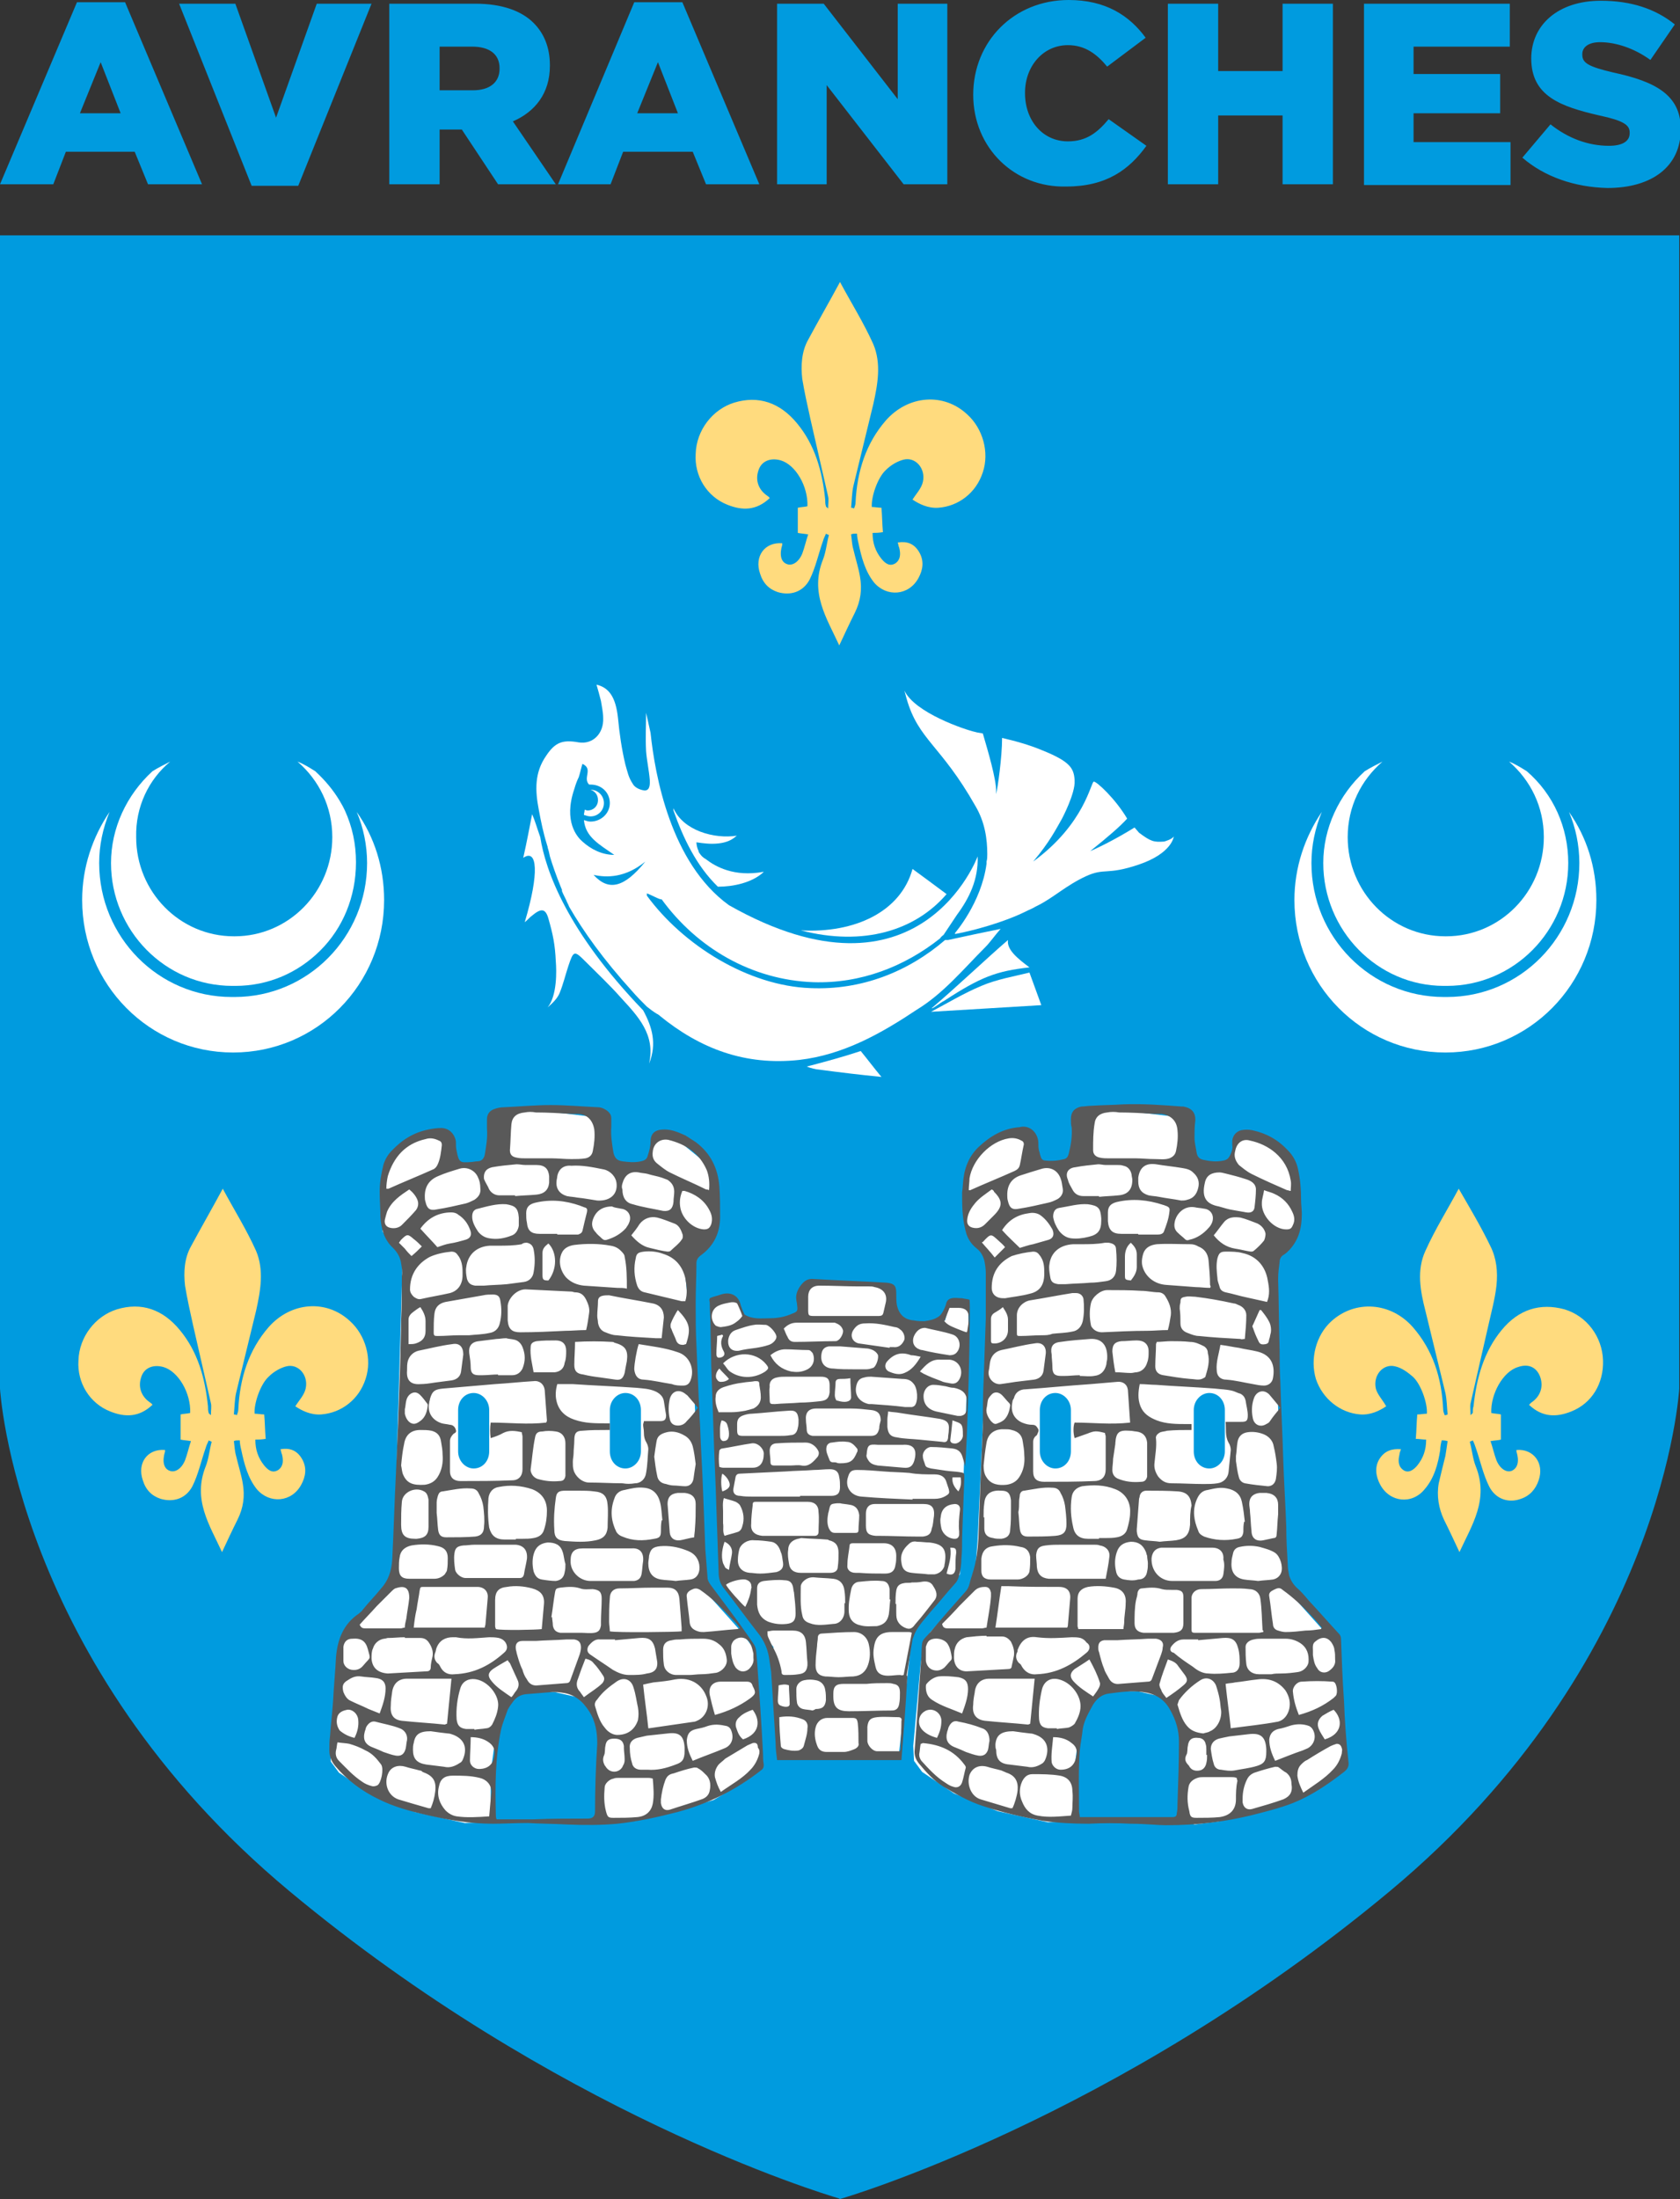 <svg version="1.1" xmlns="http://www.w3.org/2000/svg" xmlns:xlink="http://www.w3.org/1999/xlink" x="0px" y="0px" width="227px" height="297.1px" viewBox="0 0 227 297.1" style="enable-background:new 0 0 227 297.1;" xml:space="preserve">
                <rect x="0" y="0" width="227" height="297.1" fill="#333333" stroke="none"/>
                <g>
                    <g>
                        <g>
                            <path style="fill:#009BDF" d="M10.4,0.3h6.5l10.4,24.6H20l-1.8-4.4H8.9l-1.7,4.4H0L10.4,0.3z M16.3,15.3l-2.7-6.9l-2.8,6.9H16.3z
                                 M24.2,0.5h7.6l5.5,15.4l5.5-15.4h7.4l-9.9,24.6h-6.3L24.2,0.5z M52.7,0.5h11.5c3.7,0,6.3,1,7.9,2.6c1.4,1.4,2.2,3.3,2.2,5.7v0.1
                                c0,3.7-2,6.2-5,7.5l5.8,8.5h-7.8l-4.9-7.4h-3v7.4h-6.8V0.5z M63.9,12.2c2.3,0,3.6-1.1,3.6-2.9V9.2c0-1.9-1.4-2.9-3.7-2.9h-4.4
                                v5.9H63.9z M85.7,0.3h6.5l10.4,24.6h-7.2l-1.8-4.4h-9.4l-1.7,4.4h-7.1L85.7,0.3z M91.6,15.3l-2.7-6.9l-2.8,6.9H91.6z M105,0.5
                                h6.3l10,12.9V0.5h6.7v24.4h-5.9l-10.4-13.4v13.4H105V0.5z M131.5,12.8L131.5,12.8C131.5,5.6,137,0,144.4,0c5,0,8.2,2.1,10.4,5.1
                                L149.6,9c-1.4-1.7-3-2.9-5.3-2.9c-3.4,0-5.8,2.9-5.8,6.4v0.1c0,3.7,2.4,6.5,5.8,6.5c2.5,0,4-1.2,5.5-3l5.1,3.6
                                c-2.3,3.2-5.4,5.5-10.8,5.5C137.1,25.4,131.5,20,131.5,12.8z M157.8,0.5h6.8v9.1h8.7V0.5h6.8v24.4h-6.8v-9.3h-8.7v9.3h-6.8V0.5z
                                 M184.3,0.5H204v5.8H191v3.7h11.7v5.3H191v3.9h13.1v5.8h-19.8V0.5z M205.7,21.3l3.8-4.5c2.4,1.9,5.1,2.9,7.9,2.9
                                c1.8,0,2.8-0.6,2.8-1.7v-0.1c0-1-0.8-1.6-4.1-2.3c-5.2-1.2-9.2-2.6-9.2-7.7V7.9c0-4.5,3.6-7.8,9.4-7.8c4.1,0,7.4,1.1,10,3.2
                                L223,8.1c-2.2-1.6-4.7-2.4-6.8-2.4c-1.6,0-2.4,0.7-2.4,1.6v0.1c0,1.1,0.8,1.6,4.2,2.4c5.6,1.2,9.1,3,9.1,7.6v0.1
                                c0,5-3.9,7.9-9.9,7.9C212.8,25.3,208.7,23.9,205.7,21.3z"></path>
                        </g>
                    </g>
                    <g>
                        <path style="fill:#009BDF" d="M113.5,297.1c0,0,37.2-10.7,74.3-41.6s39.1-67.9,39.1-67.9V31.8H113.5H0v155.8c0,0,2,37,39.1,67.9
                            c35.9,29.9,71.8,40.8,74.2,41.5L113.5,297.1z"></path>
                        <g>
                            <polygon style="fill:#FFFFFF" points="88.5,95 88.5,95 88.5,95            "></polygon>
                            <path style="fill:#FFFFFF" d="M109,144.1c0.5,0.2,1.3,0.4,1.6,0.4c3,0.4,5.5,0.7,8.5,1c-1-1.2-1.9-2.4-2.8-3.5
                                C114.2,142.7,111.7,143.4,109,144.1z"></path>
                            <path style="fill:#FFFFFF" d="M97,119.8c2,0,4.6-0.5,6.2-2c0,0-0.1,0-0.1,0c-3.9,0.7-6.4-0.7-7.7-1.7c-0.1-0.1-0.2-0.1-0.3-0.2
                                c-0.3-0.2-0.5-0.5-0.7-0.8c0,0,0-0.1,0-0.1l0,0c-0.3-0.6-0.3-1.2-0.3-1.2s1.2,0.2,2.1,0.2c2.6,0,3.2-1.1,3.4-1.1
                                c-3.1,0.5-7.3-0.7-8.6-3.7c0,0.1,0,0.2,0,0.3C92.3,113.2,94.1,117,97,119.8z"></path>
                            <path style="fill:#FFFFFF" d="M127.9,120.8c-1.6-1.2-3.1-2.3-4.6-3.4c-1.6,5.8-7.8,8.7-15.1,8.3C116.7,127.9,123.7,125.7,127.9,120.8z"></path>
                            <path style="fill:#FFFFFF" d="M73,113.1c-0.4-1.1-0.7-2.2-1.1-3.1c-0.3,1.5-0.7,3.7-1.2,5.9c1.9-1.3,2.2,2,0.2,8.7c0.5-0.4,0.7-0.7,1-0.9
                                c1.2-1,1.8-1,2.2,0.4c0.6,2.1,0.9,3.5,1,5.8c0.1,1.2,0.2,4.6-1.1,6.2c0.7-0.6,1.3-1.2,1.6-1.9c0.5-1.2,0.8-2.5,1.2-3.7
                                c0.7-2.1,0.8-2.1,2.3-0.6c1.6,1.6,3.3,3.2,4.8,4.9c2.3,2.5,4.7,5,3.8,8.9c1.1-2.7,0.4-5-0.8-7.2C76.6,125.8,73.7,117.6,73,113.1z
                                "></path>
                            <path style="fill:#FFFFFF" d="M133.1,128c0.7-0.7,1.3-1.6,2.1-2.5c-2.5,0.5-4.8,1-7.1,1.5c0,0-0.2,0-0.4,0c-5,4.3-11.3,6.8-18.2,6.5
                                c-8.4-0.3-17.2-5.8-22.1-12.5l0-0.3c0.6,0.2,1.8,0.9,2,0.8c4.8,6.6,12.2,10.9,20.5,11.2c6.4,0.2,12.3-2.1,17.1-5.9
                                c0.1-0.1,0.1-0.2,0.5-0.5c0.6-0.9,1.2-1.8,1.8-2.7c1.7-2.3,2.9-4.8,2.8-7.9c0,0-7.8,21.2-33.6,6.6c-7.9-5.7-10-17.6-10.6-23.3
                                c-0.2-0.9-0.4-1.8-0.6-2.7c0,1.6-0.1,3.4,0,5.2c0.1,1.3,0.4,2.6,0.5,3.9c0,0.4,0.1,1.4-0.7,1.4c-0.8-0.1-1.4-0.5-1.6-0.9
                                c-0.6-0.9-0.7-1.6-1-2.6c-0.5-2.1-0.8-4.2-1-6.3c-0.3-2.8-1.2-4.1-2.9-4.5c0.2,0.7,0.4,1.4,0.6,2.2c0.1,0.7,0.3,1.5,0.3,2.3
                                c0.1,2.1-1.4,3.6-3.3,3.3c-2.2-0.4-3.2,0-4.4,1.8c-1.6,2.3-1.5,4.7-1,7.3c0.3,1.6,0.6,3.1,1.1,4.7c0,0.1,0.1,0.2,0.1,0.4
                                c0.1,0.3,0.2,0.7,0.3,1.2c0.3,1,0.8,2.5,1.5,4.2c0.1,0.2,0.1,0.3,0.2,0.5c0,0,0-0.1-0.1-0.1c0.1,0.3,0.3,0.7,0.6,1.3
                                c0.1,0.3,0.3,0.6,0.4,0.9c1.9,3.3,4.6,7.1,8.5,11.4c0.6,0.7,1.3,1.4,2,2.1c0.5,0.4,0.9,0.7,1.4,1c0.1,0,0.1,0.1,0.2,0.1
                                c0,0,0.1,0.1,0.1,0.1c5.5,4.5,11.6,6.8,18.9,6c6-0.7,11.1-3.6,15.9-6.8C127.5,134.2,130.2,130.9,133.1,128z"></path>
                            <path style="fill:#FFFFFF" d="M132.6,133.2c-2.4,1-4.7,2.4-6.8,3.5c4.9-0.3,10.1-0.6,14.9-0.9c-0.4-1.1-0.9-2.5-1.6-4.4
                                C137.1,131.9,134.7,132.3,132.6,133.2z"></path>
                            <path style="fill:#FFFFFF" d="M127.6,135.2c4.9-3.2,7-4,11.5-4.5c-1.6-1.2-3.1-2.4-2.9-3.7c-2.8,2.4-7,6.4-10.3,9.2
                                C125.9,136.4,127,135.5,127.6,135.2z"></path>
                            <path style="fill:#FFFFFF" d="M158.6,113c-0.2,0.4-1.3,0.7-1.3,0.7c-1.4,0.1-1.8,0-3.4-1.2l-0.6-0.7c-2.9,1.8-5.3,2.9-6,3.2
                                c2.5-2,4.1-3.4,5-4.4c0,0,0,0,0,0c0,0,0,0,0,0c0,0,0,0,0,0c0,0,0,0,0,0c-1.6-2.7-4.1-5-4.5-5c-0.4,0-1.2,5.7-8.2,10.8
                                c2.2-2.6,3.1-4.4,3.9-5.8c0,0,1.8-3.4,1.7-5.1c0,0,0,0,0,0c0,0,0,0,0-0.1c-0.1-1.6-0.6-2.5-4.3-4c-1.9-0.8-3.8-1.3-5.5-1.7
                                c0,2.7-0.6,6.7-0.8,7.6c0-0.1,0-0.2,0-0.4c0-1.7-1.1-5.4-1.8-7.8c-0.4-0.1-0.7-0.1-1-0.2c-1.4-0.3-8.2-2.6-9.6-5.6l0,0.1
                                c0,0,0,0,0-0.1l0.3,1.1c1.6,5.6,4.6,6.2,9.3,14.5c1.3,2.2,1.6,4.5,1.6,6.5c0,0.3,0,0.7-0.1,1c0,0.1,0,0.2,0,0.3
                                c-0.7,5.3-4.3,9.4-4.3,9.4s0,0,0.1,0c0,0-0.1,0.1-0.1,0.1s3.5-0.6,7.4-2.1c0.8-0.3,1.7-0.7,2.5-1.1c0.4-0.2,0.7-0.3,1-0.5
                                l0.4-0.2c2-1,3.8-2.7,6.4-3.9c2.6-1.2,2.8-0.1,7.2-1.6S158.6,113.1,158.6,113C158.6,113.1,158.6,113.1,158.6,113
                                C158.6,113.1,158.6,113,158.6,113z"></path>
                        </g>
                        <path style="fill:#009BDF" d="M80.2,118.2c2,2.2,4.1,1.8,7-1.8C84.5,118.6,82,118.6,80.2,118.2z"></path>
                        <path style="fill:#009BDF" d="M83,115.5c-2-1.4-3.9-2.4-4.1-4.7c0.3,0.1,0.6,0.2,0.9,0.2c1.4,0,2.6-1.1,2.6-2.5c0-1.4-1.1-2.5-2.6-2.5
                            c-0.1,0-0.1,0-0.2,0c0,0,0,0,0,0c-0.9-0.9,0.6-2.1-0.9-2.8c-0.2,0.6-0.3,1.2-0.5,1.8c-0.2,0.4-0.4,0.9-0.6,1.6
                            c-1.5,4.4,0.4,6.5,1.1,7.1C79.8,114.7,81.3,115.5,83,115.5z M79.8,106.7c1,0,1.8,0.8,1.8,1.8c0,1-0.8,1.8-1.8,1.8
                            c-0.3,0-0.6-0.1-0.9-0.2c0-0.2,0.1-0.5,0.1-0.7c0.1,0,0.2,0.1,0.4,0.1c0.8,0,1.4-0.6,1.4-1.4C80.8,107.4,80.4,106.9,79.8,106.7
                            C79.8,106.7,79.8,106.7,79.8,106.7z"></path>
                        <g id="lunes_1_">
                            <path style="fill:#FFFFFF" d="M195.3,142.2c-11.3,0-20.4-9.2-20.4-20.6c0-4.4,1.4-8.5,3.7-11.9c-0.9,2.2-1.4,4.5-1.4,6.9
                                c0,10,8,18.1,17.9,18.1c0,0,0.4,0,0.4,0c9.9,0,17.9-8.1,17.9-18.1c0-2.4-0.5-4.8-1.4-6.9c2.4,3.4,3.7,7.5,3.7,11.9
                                c0,11.4-9.1,20.6-20.4,20.6H195.3z M195.1,133.2c0.1,0,0.4,0,0.4,0c9,0,16.4-7.4,16.4-16.6c0-4.8-2-9.3-5.6-12.4
                                c-0.8-0.5-1.6-1-2.4-1.3c2.9,2.5,4.7,6.1,4.7,10.2c0,7.4-5.9,13.4-13.2,13.4c0,0-0.1,0-0.1,0c-7.3,0-13.2-6-13.2-13.4
                                c0-4.1,1.8-7.7,4.7-10.2c-0.8,0.4-1.6,0.8-2.4,1.3c-3.5,3.2-5.6,7.7-5.6,12.4C178.8,125.7,186.1,133.2,195.1,133.2z"></path>
                            <path style="fill:#FFFFFF" d="M31.5,142.2c-11.3,0-20.4-9.2-20.4-20.6c0-4.4,1.4-8.5,3.7-11.9c-0.9,2.2-1.4,4.5-1.4,6.9
                                c0,10,8,18.1,17.9,18.1c0.1,0,0.4,0,0.4,0c9.9,0,17.9-8.1,17.9-18.1c0-2.4-0.5-4.8-1.4-6.9c2.4,3.4,3.7,7.5,3.7,11.9
                                c0,11.4-9.1,20.6-20.4,20.6H31.5z M23,102.9c-0.8,0.4-1.6,0.8-2.4,1.3c-3.5,3.2-5.6,7.7-5.6,12.4c0,9.1,7.3,16.6,16.4,16.6
                                c0.1,0,0.4,0,0.4,0c4.5,0,8.5-1.8,11.5-4.8c3-3,4.8-7.2,4.8-11.9c0-2.5-0.5-4.8-1.5-7c-0.1-0.2-0.2-0.4-0.3-0.6
                                c-0.1-0.2-0.3-0.5-0.4-0.7c-0.9-1.5-2-2.8-3.3-4c-0.8-0.5-1.6-1-2.4-1.3c2.9,2.5,4.7,6.1,4.7,10.2c0,7.4-5.9,13.4-13.2,13.4
                                c0,0-0.1,0-0.1,0c-7.3,0-13.2-6-13.2-13.4C18.3,109,20.1,105.3,23,102.9z"></path>
                        </g>
                        <g id="chateau_1_">
                            <path style="fill:#FFFFFF" d="M123.8,219.8l-0.7,2.2l-1.6,14.6l0,1l-16-0.6l-0.7-6.3v-4.8l-0.3-3.4l-1.5-1.8l-2.3-2.7l-2.1-2.8l-1.2-2.1
                                L96,176l1.6-0.5l2,0.2l1.2,2.7l3.4,0.4l3.9-0.5l0.4-1.5l0.2-2.1l0.9-1.5l8.6,0.6l2,0.7l0.1,3.5l2,0.9l5.4-0.5l0.7-2.6l2.4,0.2
                                l0.1,4.3l-1.2,32.4L123.8,219.8z M101.8,222.7l-1.6-2.2l-5.1-5.7l-0.1-2.4l-1.5-30.2l-1.1-12.3l3.8-2.9l0.6-5.6l-1.1-4l-4.3-3.5
                                l-2.9-0.1l-1,3.4l-2.9,0.7l-3.4-0.6l-0.2-6.3l-8.4-1l-4.9,0.2l-0.1,3.8l-0.2,2.4l-1.6,1.1l-1.6,0.2l-2.8-0.1l-1.1-3.3l-1.5-1
                                l-3.7,1l-2.6,2.1l-1,6l0.2,4l2.7,3.7l-1.1,38l-0.4,5.3l-0.9,1.7l-5.1,5.5l-0.9,1.6l-0.4,2.7l-1,11.1l0.1,2l1.1,1.5l4.3,2.9
                                l5.9,2.4l6.8,1.5l3.4-0.1l0.1-2.8v-3.9l0.5-3.8l1.1-5l1.7-1.5l2.1-0.6h3.2l3.1,0.7l2,2L81,235v5.4v5.3l1.7,0.7l3.2-0.4l4.2-1
                                l6.3-1.8l4.4-2.6l2.2-1.8l-0.7-12.3L101.8,222.7z M181,226.4l-0.4-3.7l-1.6-2.2l-5.1-5.7l-0.1-2.4l-1.5-30.2l-1.1-12.3l3.8-2.9
                                l0.6-5.6l-1.1-4l-4.3-3.5l-2.9-0.1l-1,3.4l-2.9,0.7l-3.4-0.6l-0.2-6.3l-8.4-1l-4.9,0.2l-0.1,3.8l-0.2,2.4l-1.6,1.1l-1.6,0.2
                                l-2.8-0.1l-1.1-3.3l-1.5-1l-3.7,1l-2.6,2.1l-1,6l0.2,4l3.3,4.4l-1.7,37.2l-0.4,5.3l-0.9,1.7l-5.1,5.5l-0.9,1.6l-0.4,2.7l-1,11.1
                                l0.1,2l1.1,1.5l4.3,2.9l5.9,2.4l6.8,1.5l3.4-0.1l0.1-2.8v-3.9l0.5-3.8l1.1-5l1.7-1.5l2.1-0.6h3.2l3.1,0.7l2,2l0.9,3.9v5.4v5.3
                                l1.7,0.7l3.2-0.4l4.2-1l6.3-1.8l4.4-2.6l2.2-1.8L181,226.4z"></path>
                            <g>
                                <path style="fill:#009BDF" d="M86.6,196.1c0,1.3-1,2.3-2.1,2.3l0,0c-1.2,0-2.1-1-2.1-2.3v-5.6c0-1.3,1-2.3,2.1-2.3l0,0
                                    c1.2,0,2.1,1,2.1,2.3V196.1z"></path>
                                <path style="fill:#009BDF" d="M61.9,196.1c0,1.3,1,2.3,2.1,2.3l0,0c1.2,0,2.1-1,2.1-2.3v-5.6c0-1.3-1-2.3-2.1-2.3l0,0
                                    c-1.2,0-2.1,1-2.1,2.3V196.1z"></path>
                                <path style="fill:#009BDF" d="M165.5,196.1c0,1.3-1,2.3-2.1,2.3l0,0c-1.2,0-2.1-1-2.1-2.3v-5.6c0-1.3,1-2.3,2.1-2.3l0,0
                                    c1.2,0,2.1,1,2.1,2.3V196.1z"></path>
                                <path style="fill:#009BDF" d="M140.5,196.1c0,1.3,1,2.3,2.1,2.3l0,0c1.2,0,2.1-1,2.1-2.3v-5.6c0-1.3-1-2.3-2.1-2.3l0,0
                                    c-1.2,0-2.1,1-2.1,2.3V196.1z"></path>
                            </g>
                            <path style="fill:#595959" d="M181.6,229.8c-0.2-2.8-0.3-5.5-0.4-8.3c0-0.4-0.1-0.6-0.4-0.9c-1.3-1.4-2.6-2.9-4-4.4
                                c-0.5-0.6-1-1.2-1.6-1.7c-0.5-0.5-0.8-1-1-1.6c-0.1-0.5-0.2-1-0.2-1.5c-0.1-1.7-0.2-3.4-0.2-5.1c-0.1-2.9-0.3-5.9-0.4-8.8
                                c-0.1-3.6-0.3-7.2-0.4-10.8c-0.1-1.5-0.1-2.9-0.1-4.4c-0.1-3.2-0.1-6.3-0.2-9.5c0-0.8,0.1-1.5,0.2-2.3c0-0.4,0.2-0.8,0.6-1
                                c0.3-0.2,0.5-0.4,0.7-0.6c1.3-1.4,1.7-3,1.7-4.9c0-0.6-0.1-1.3-0.1-1.9c0-1.4-0.1-2.7-0.4-4.1c-0.2-1-0.7-1.9-1.4-2.6
                                c-1.3-1.4-2.9-2.3-4.8-2.7c-0.5-0.1-1-0.1-1.5,0c-0.7,0.2-1.1,0.7-1.2,1.4c0,0.2,0,0.4,0,0.6c0.1,0.5-0.1,1-0.3,1.4
                                c-0.2,0.4-0.4,0.6-0.9,0.7c-0.9,0.2-1.8,0.1-2.7-0.1c-0.5-0.1-0.8-0.4-0.9-0.9c-0.1-0.7-0.3-1.4-0.3-2.1c0-0.7,0-1.5,0.1-2.2
                                c0.1-1.2-0.5-1.8-1.6-2c-0.1,0-0.1,0-0.2,0c-2.6-0.2-5.3-0.4-7.9-0.3c-1.5,0.1-2.9,0.1-4.4,0.2c-0.4,0-0.9,0.1-1.3,0.1
                                c-0.9,0.2-1.4,0.7-1.4,1.7c0,0.4,0,0.8,0.1,1.1c0.1,1.2-0.1,2.4-0.4,3.6c-0.1,0.3-0.2,0.6-0.6,0.7c-0.8,0.2-1.6,0.3-2.5,0.2
                                c-0.4,0-0.6-0.2-0.7-0.6c-0.1-0.2-0.1-0.5-0.2-0.7c-0.1-0.4-0.1-0.8-0.1-1.2c-0.1-1.3-1.2-2.4-2.6-2c0,0-0.1,0-0.1,0
                                c-2.1,0.2-3.8,1.2-5.3,2.6c-1.2,1.1-1.9,2.6-2.1,4.2c-0.1,0.7-0.1,1.3-0.2,2c0,1.6,0,3.3,0.4,4.9c0.2,1.1,0.7,2,1.6,2.7
                                c0.5,0.4,0.8,0.9,1,1.6c0.1,0.5,0.2,1.1,0.2,1.7c0,2,0,4.1,0,6.1c-0.1,2.9-0.2,5.8-0.3,8.6c-0.1,2-0.1,4-0.1,6
                                c-0.1,2.3-0.2,4.7-0.3,7c-0.1,2.7-0.2,5.4-0.3,8.2c-0.1,1.6-0.3,3.2-0.8,4.7c-0.1,0.4-0.3,0.9-0.4,1.4c-0.1,0.4-0.3,0.8-0.6,1.1
                                c-1.6,1.8-3.1,3.5-4.6,5.3c-1.3,1.5-1.2,0.9-1.3,3.1c0,0.1,0,0.1,0,0.2c-0.2,2.8-0.4,5.7-0.6,8.5c-0.1,1.4-0.2,2.8-0.3,4.1
                                c-0.1,0.8,0.1,1.4,0.6,2c1,1.2,2,2.3,3.3,3.1c1.7,1,3.4,2,5.3,2.6c2.7,0.9,5.4,1.5,8.1,2c2.1,0.3,4.1,0.4,6.2,0.4
                                c1.9-0.1,3.8-0.1,5.7,0c1.9,0,3.7,0.2,4.7,0.2c4.5,0,8-0.5,11.4-1.3c2-0.5,4-1,5.8-1.7c2.5-1,4.7-2.5,6.9-4.2
                                c0.5-0.4,0.7-0.8,0.6-1.4C181.9,235.3,181.7,232.5,181.6,229.8z M179,235c-0.3-0.5-0.6-0.9-0.8-1.4c-0.3-0.7-0.1-1.3,0.5-1.8
                                c0.5-0.3,1-0.6,1.5-0.8C181.5,232.3,181.4,234.3,179,235z M180.5,229.1c-0.1,0.1-0.2,0.2-0.3,0.3c-1.4,1.1-2.9,1.8-4.7,2.3
                                c-0.4-1-0.7-2-0.8-3.1c-0.1-0.6,0.5-1.4,1.2-1.4c1.4-0.1,2.8-0.1,4.1,0c0.1,0,0.2,0,0.3,0.1C180.6,227.5,180.8,228.7,180.5,229.1
                                z M128.9,223.9c0-0.4,0-0.8,0.1-1.1c0.2-0.9,0.8-1.4,1.6-1.6c0.9-0.1,1.8-0.2,2.7-0.2c0,0,0,0.1,0,0.1c0.7,0,1.4,0,2.1,0
                                c0.5,0,0.9,0.3,1.2,0.7c0.3,0.6,0.5,1.2,0.4,1.9c-0.1,0.5-0.2,1-0.3,1.4c0,0.3-0.2,0.4-0.5,0.4c-1.8,0.1-3.6,0.2-5.4,0.3
                                C129.7,225.9,128.9,225.2,128.9,223.9z M130.8,228.2c0,1.1-0.4,2.2-0.8,3.3c-1.4-0.6-2.8-1-4-1.8c-0.7-0.4-0.9-1.1-0.9-1.8
                                c0-0.1,0-0.3,0.1-0.4c0.4-0.5,1-0.9,1.6-1c0.9-0.1,1.8,0,2.7,0.1C130.5,226.8,130.8,227.3,130.8,228.2z M137.7,202.8
                                c0-0.3,0.1-0.6,0.1-0.9c0.1-0.3,0.3-0.5,0.6-0.5c1.3-0.2,2.5-0.5,3.8-0.4c0.5,0,0.9,0.2,1.1,0.7c0.3,0.5,0.5,1.1,0.6,1.7
                                c0.1,0.8,0.2,1.6,0.2,2.5c0,1.1-0.4,1.5-1.5,1.6c-1.2,0.1-2.5,0.1-3.7,0.1c-0.7,0-1-0.3-1.1-1c-0.1-0.7-0.1-1.5-0.2-2.3
                                c0,0,0,0,0,0C137.7,203.9,137.7,203.3,137.7,202.8z M140.3,193.1c-0.2-0.3-0.3-0.6-0.8-0.6c-0.5,0-0.9-0.1-1.4-0.3
                                c-1.1-0.5-1.6-1.5-1.3-2.8c0-0.2,0.1-0.3,0.2-0.5c0.2-0.8,0.8-1.2,1.6-1.2c2.9-0.2,5.8-0.5,8.8-0.7c1.2-0.1,2.4-0.2,3.5-0.3
                                c0.8-0.1,1.4,0.3,1.5,1.1c0.1,1.4,0.2,2.9,0.3,4.4c-2.6,0.3-5.1,0-7.5,0c-0.2,0.5-0.2,1.4,0,2.1c0.6-0.2,1.1-0.4,1.7-0.6
                                c1-0.4,1.2-0.4,2.4-0.1c0,0.2,0.1,0.3,0.1,0.5c0,1.5,0,3,0,4.4c0,1-0.5,1.6-1.6,1.6c-2.2,0.1-4.5,0.1-6.7,0.1
                                c-1,0-1.5-0.4-1.5-1.4c0-1.3,0-2.7,0-4c0-0.4,0.2-0.7,0.5-0.9C140.2,193.6,140.4,193.4,140.3,193.1z M135.2,187
                                c-0.9,0.1-1.8-0.8-1.6-1.8c0.1-0.4,0.1-0.8,0.2-1.3c0.2-0.8,0.7-1.3,1.5-1.5c1.5-0.3,3-0.7,4.5-0.9c1-0.2,1.6,0.4,1.5,1.4
                                c-0.1,0.8-0.2,1.5-0.3,2.3c-0.1,0.7-0.6,1.1-1.3,1.2c-0.8,0.1-1.6,0.2-2.5,0.3C136.6,186.8,135.9,186.9,135.2,187z M136.5,189.9
                                c-0.1,0.7-0.3,1.4-0.8,1.9c-0.2,0.2-0.6,0.4-0.9,0.5c-0.4,0.2-0.6,0-0.9-0.3c-0.4-0.5-0.7-1.1-0.6-1.7c0.1-0.4,0.1-0.8,0.2-1.2
                                c0.1-0.3,0.4-0.6,0.6-0.8c0.4-0.3,0.9-0.2,1.3,0.2c0.3,0.3,0.6,0.7,0.9,1C136.4,189.6,136.5,189.7,136.5,189.9z M172.4,199.8
                                c-0.1,0.6-0.5,1-1.1,1c-1-0.1-2-0.2-3.1-0.4c-0.4-0.1-0.7-0.4-0.8-0.8c-0.2-0.7-0.3-1.5-0.4-2.2c0-0.2,0-0.4,0-0.7c0,0,0,0,0,0
                                c0.1-0.6,0.1-1.2,0.2-1.8c0.1-0.8,0.6-1.3,1.4-1.4c0.7-0.1,1.5,0,2.2,0.3c0.7,0.3,1.2,0.9,1.3,1.6c0.2,0.8,0.3,1.5,0.4,2.3
                                C172.6,198.4,172.5,199.1,172.4,199.8z M172.7,203.3c0,0.4,0,0.8,0,1.3c0,0,0,0,0,0c-0.1,0.9-0.1,1.8-0.2,2.7
                                c0,0.3-0.1,0.5-0.4,0.5c-0.5,0.1-0.9,0.2-1.4,0.3c-1,0.2-1.6-0.3-1.6-1.3c-0.1-0.8-0.1-1.6-0.2-2.5c0-0.4-0.1-0.8-0.1-1.1
                                c0-0.9,0.5-1.4,1.4-1.5c0.3,0,0.6,0,0.9,0C172.2,201.8,172.7,202.4,172.7,203.3z M168,207c-0.1,0.6-0.3,0.8-0.9,0.9
                                c-1.5,0.3-3,0.2-4.4-0.3c-0.4-0.2-0.7-0.4-0.8-0.8c-0.6-1.4-0.8-2.8-0.2-4.2c0.3-0.7,0.7-1.2,1.5-1.3c0.9-0.2,1.7-0.4,2.6-0.2
                                c1.1,0.2,1.8,0.8,2,1.8c0.2,0.9,0.3,1.8,0.4,2.7c0,0-0.1,0-0.1,0C168,206.1,168,206.5,168,207z M170.7,220.5
                                c-0.2,0-0.4,0.1-0.6,0.1c-2.8,0-5.6,0-8.4,0c-0.1,0-0.2,0-0.3,0c-0.3,0-0.4-0.1-0.4-0.4c0-1.4,0-2.9,0-4.3c0-0.7,0.6-1.2,1.3-1.2
                                c1.4,0,2.8-0.1,4.2-0.1c0.8,0,1.6,0,2.3,0.1c0.8,0,1.4,0.5,1.5,1.3c0.2,1.4,0.2,2.8,0.3,4.3C170.7,220.2,170.7,220.3,170.7,220.5
                                z M173.7,221.4c0.7,0,1.4,0.2,2,0.6c0.9,0.6,1.2,1.5,1.1,2.6c-0.1,0.6-0.7,1.2-1.4,1.3c-0.7,0.1-1.5,0.2-2.3,0.2
                                c-0.4,0-0.9,0-1.3,0.1c0,0,0,0,0,0c-0.6,0-1.1,0-1.7,0c-0.9,0-1.6-0.5-1.7-1.4c-0.1-0.8-0.1-1.6-0.1-2.3c0-0.5,0.5-0.9,1.1-1
                                c0.4-0.1,0.7-0.1,1.1-0.1C171.5,221.4,172.6,221.4,173.7,221.4z M145.7,220.1c0-0.1-0.1-0.3-0.1-0.4c0-1.2,0-2.5,0-3.7
                                c0-0.9,0.5-1.4,1.4-1.6c1.2-0.2,2.4-0.1,3.5,0.1c1.2,0.2,1.7,1,1.6,2.1c0,0.9-0.2,1.7-0.2,2.6c0,0.3-0.1,0.6-0.1,0.9
                                C149.8,220.1,147.8,220.1,145.7,220.1z M146.8,223.3c-1.9,1.6-4,2.8-6.7,2.9c-0.8,0.1-1.5-0.2-2-1c-0.1-0.2-0.2-0.4-0.4-0.5
                                c-0.4-0.4-0.5-0.9-0.3-1.4c0.1-0.1,0.1-0.3,0.1-0.4c0.5-1.3,1.3-1.9,2.6-1.7c1.6,0.2,3.1,0.1,4.7,0c0.4,0,0.8,0,1.2,0.1
                                c0.3,0.1,0.6,0.3,0.8,0.6C147.4,222.3,147.3,222.9,146.8,223.3z M140.8,180.4c-1,0-2,0.1-2.9,0.1c-0.5,0-0.5,0-0.5-0.5
                                c0-0.8,0-1.5,0-2.3c0-1,0.8-1.8,1.7-2c1.9-0.3,3.9-0.7,5.8-1c0.2,0,0.4,0,0.5,0c0.5,0,0.9,0.3,1,0.8c0.1,1,0.1,2-0.1,3
                                c-0.2,0.8-0.7,1.3-1.4,1.4c-0.9,0.2-1.8,0.2-2.7,0.3C141.7,180.4,141.3,180.4,140.8,180.4C140.8,180.4,140.8,180.4,140.8,180.4z
                                 M143.3,181.3c1.3-0.2,2.7-0.3,4-0.4c1.6-0.1,2.4,0.9,2.3,2.7c0,0.2-0.1,0.4-0.1,0.7c-0.2,0.9-0.7,1.5-1.7,1.6
                                c-0.6,0.1-1.3,0-1.9,0c0,0,0,0,0-0.1c-0.7,0-1.4,0.1-2.1,0.1c-0.1,0-0.3,0-0.4,0c-0.9,0-1.2-0.3-1.2-1.2c0-0.6-0.1-1.2-0.1-1.7
                                C141.9,182,142.2,181.4,143.3,181.3z M148.9,180c-0.5,0-1-0.2-1.3-0.6c-0.1-0.1-0.2-0.3-0.2-0.4c-0.2-1-0.2-2,0-2.9
                                c0.2-0.9,1.3-1.8,2.2-1.8c1.5,0,3.1,0,4.6,0.1c0.8,0,1.6,0.2,2.3,0.2c0.4,0,0.8,0.2,1,0.6c0.5,0.8,0.8,1.6,0.7,2.5
                                c-0.1,0.6-0.2,1.3-0.4,2c-1,0-1.9,0.1-2.8,0.1C153.1,179.8,151,179.9,148.9,180z M152,169.8c0-0.7,0.2-1.4,0.8-1.9
                                c0.5,0.5,0.8,0.9,0.8,1.6c0,0.6,0,1.2,0,1.7c0,0.7-0.4,1.3-0.8,1.8c-0.8-0.1-0.8-0.1-0.8-0.8C152,171.4,152,170.6,152,169.8z
                                 M166,194.9c0.2,0.3,0.3,0.7,0.3,1c-0.1,1-0.2,2-0.3,3c-0.1,0.8-0.7,1.4-1.5,1.5c-0.6,0.1-1.2,0.1-1.9,0.1
                                c-1.4,0-2.9-0.1-4.3-0.1c-0.8,0-1.3-0.3-1.8-0.9c-0.4-0.6-0.6-1.2-0.5-1.9c0.1-1.1,0.3-2.1,0.2-3.2c-0.1-0.4,0.2-0.7,0.6-0.9
                                c0.3-0.1,0.6-0.1,0.9-0.2c1.1-0.1,2.1-0.1,3.3-0.1c0-0.3,0-0.5,0-0.8c-0.2,0-0.4,0-0.6,0c-1.4,0-2.8,0-4.1-0.5
                                c-1-0.4-1.8-0.9-2.2-1.9c-0.4-1-0.3-2-0.1-3c0.8,0,1.5,0.1,2.2,0.1c2.6,0.2,5.3,0.3,7.9,0.5c0.8,0.1,1.6,0.1,2.4,0.3
                                c0.4,0.1,0.7,0.3,1.1,0.4c0.4,0.2,0.6,0.5,0.7,0.9c0.1,0.7,0.3,1.4,0.3,2c0,0.8-0.2,0.9-0.9,0.9c-0.7,0-1.4,0-2.1,0
                                C165.7,193,165.5,194,166,194.9z M160.8,206c-0.1,1.3-0.6,1.9-1.9,2.1c-0.7,0.1-1.5,0.1-2.2,0.2c-0.6-0.1-1.3-0.1-2-0.2
                                c-0.8-0.1-1-0.4-1.1-1.2c0-0.1,0-0.2,0-0.3c0.1-1.3,0.2-2.7,0.3-4c0-0.2,0.1-0.3,0.1-0.5c0.1-0.4,0.4-0.7,0.9-0.7
                                c1.4,0,2.9,0,4.3,0.1c1.2,0.1,1.7,0.7,1.8,1.9C160.8,204.2,160.8,205.1,160.8,206z M162.9,185.9c0,0.2-0.3,0.3-0.5,0.4
                                c-0.5,0.2-1.1,0-1.6,0c-1.2-0.1-2.4-0.3-3.6-0.5c-0.7-0.1-1.1-0.5-1.1-1.2c0-1,0.1-2,0.1-3c0-0.1,0.1-0.2,0.1-0.3
                                c0.6,0,1.3-0.1,1.9-0.1c0.9,0,1.7,0,2.6,0.1c0.7,0,1.3,0.3,1.9,0.6c0.3,0.2,0.5,0.5,0.5,0.9C163.5,183.9,163.2,184.9,162.9,185.9
                                z M151.5,181.2c0.7,0,1.4-0.1,2.1-0.1c1,0,1.6,0.5,1.6,1.5c0,0.5,0,1-0.2,1.5c-0.2,0.7-0.7,1.2-1.4,1.3c-0.3,0-0.5,0.1-0.8,0.1
                                c-0.7,0-1.3-0.1-2.1-0.1c-0.2-1-0.3-1.9-0.4-2.8C150.3,181.6,150.7,181.3,151.5,181.2z M153.5,193.4c0.9,0.1,1.4,0.6,1.5,1.5
                                c0,0.3,0,0.6,0,0.9c0,1,0,2,0,3c0,0.2,0,0.4,0,0.7c-0.1,0.4-0.3,0.7-0.8,0.7c-1.1,0.1-2.1,0-3.1-0.4c-0.5-0.2-0.8-0.6-0.8-1.2
                                c0-0.5,0.1-1,0.1-1.5c0.1-0.7,0.2-1.3,0.3-2c0,0,0-0.1,0-0.1c0.1-1.5,0.5-1.8,1.9-1.7C153,193.3,153.3,193.4,153.5,193.4z
                                 M150.7,201.2c1.3,0.5,2.1,1.7,2,3.2c0,0.7-0.2,1.5-0.4,2.2c-0.2,0.7-0.8,1-1.4,1.1c-0.5,0.1-1.1,0.1-1.6,0.1c-0.3,0-0.5,0-0.8,0
                                c0,0,0,0,0,0.1c-0.5,0-1,0-1.5,0c-1.1,0-1.8-0.5-2-1.6c-0.3-1.3-0.4-2.6-0.2-4c0.1-0.8,0.6-1.3,1.4-1.5
                                C147.7,200.6,149.2,200.6,150.7,201.2z M151.9,213.4c-0.6-0.1-1-0.5-1.1-1.1c-0.2-0.9-0.2-1.7,0.1-2.6c0.3-0.9,0.9-1.3,1.9-1.4
                                c1,0,1.6,0.4,2,1.3c0.1,0.2,0.1,0.4,0.2,0.6c0,0.4,0.1,0.7,0.1,1c0,0.4,0,0.7-0.1,1.1c-0.1,0.7-0.5,1.1-1.2,1.1
                                C153.1,213.6,152.5,213.5,151.9,213.4z M153.5,216.2c0.1-0.4,0.2-0.7,0.2-1c0.1-0.4,0.3-0.6,0.6-0.6c0.9-0.1,1.8-0.2,2.7,0.1
                                c0.4,0.1,0.8,0.1,1.3,0.1c0.2,0,0.4,0,0.7,0c0.7,0.1,0.9,0.3,0.9,1c0,0.6,0,1.2,0,1.8c0,0,0,0,0,0c0,0.6,0,1.2,0,1.7
                                c0,0.9-0.4,1.2-1.3,1.3c-0.4,0-0.7,0-1.1,0c-0.8,0-1.6,0-2.5,0c-0.2,0-0.3,0-0.5,0c-0.8-0.1-1.2-0.5-1.2-1.3
                                C153.3,218.3,153.3,217.2,153.5,216.2z M158.3,222.4c0.4-0.5,0.9-0.9,1.6-0.9c0.7,0,1.3,0,2,0c0,0,0,0.1,0,0.1
                                c1.1-0.1,2.2-0.2,3.3-0.3c1.2-0.1,1.8,0.2,2.1,1.4c0.2,0.7,0.2,1.4,0.2,2c0,0.8-0.4,1.3-1.1,1.3c-1,0.1-2.1,0.2-3.1,0.1
                                c-0.8,0-1.5-0.4-2.1-0.9c-0.9-0.6-1.8-1.2-2.6-1.9C158.1,223.2,158,222.8,158.3,222.4z M165.3,212.7c-0.1,0.6-0.5,0.9-1.1,0.9
                                c-0.8,0-1.5,0-2.3,0c-0.2,0-0.4,0-0.7,0c0,0,0,0,0,0c-0.9,0-1.8,0-2.8,0c-1.7,0-2.9-1.4-2.8-3.1c0.1-0.8,0.5-1.3,1.3-1.4
                                c0.3,0,0.6,0,0.9,0c1.9,0,3.9,0,5.8,0c0.1,0,0.1,0,0.2,0c1,0,1.6,0.6,1.5,1.6C165.5,211.3,165.4,212,165.3,212.7z M165.7,186.4
                                c-0.8,0-1.3-0.5-1.3-1.3c-0.1-1.1,0.3-2.2,0.5-3.4c0.9,0.1,1.7,0.3,2.5,0.4c0.8,0.2,1.7,0.3,2.5,0.5c2,0.5,2.4,2,2.1,3.6
                                c-0.1,0.6-0.6,1-1.2,1c-0.5,0-1-0.1-1.5-0.2C168.1,186.8,167,186.5,165.7,186.4z M171.7,180.1c-0.1,0.3-0.1,0.6-0.2,0.8
                                c-0.1,0.3,0,0.6-0.5,0.7c-0.6,0.1-0.8,0-1-0.5c-0.3-0.6-0.5-1.1-0.7-1.7c-0.1-0.1-0.1-0.3,0-0.4c0.3-0.7,0.6-1.3,0.9-2
                                c0.1,0,0.1,0,0.2,0c0.4,0.5,0.8,1,1.1,1.6C171.7,179,171.8,179.6,171.7,180.1z M171.2,175.9c-0.9-0.2-1.8-0.4-2.7-0.6
                                c-1-0.2-1.9-0.5-2.9-0.7c-0.4-0.1-0.7-0.3-0.8-0.7c-0.1-0.4-0.3-0.8-0.3-1.2c-0.1-0.9-0.2-1.8,0-2.7c0.2-0.7,0.4-0.9,1.1-0.9
                                c0.8,0,1.6,0,2.3,0.2c1.9,0.4,3.1,1.8,3.4,3.7C171.5,174,171.6,174.9,171.2,175.9z M170.8,167.6c-0.4,0.5-0.9,1-1.4,1.4
                                c-0.1,0.1-0.3,0.1-0.4,0.1c-0.7-0.1-1.4-0.3-2.1-0.4c-1.2-0.2-2.1-0.8-2.9-1.8c0.5-0.6,0.9-1.2,1.4-1.8c0.6-0.7,1.4-0.7,2.2-0.6
                                c0.8,0.2,1.5,0.5,2.3,0.8c0.6,0.3,1,0.8,1.1,1.4C171,167,170.9,167.4,170.8,167.6z M166.7,176.1c0.2,0,0.4,0.1,0.6,0.2
                                c0.6,0.2,1.1,0.7,1.1,1.4c0,1-0.1,2.1-0.2,3.2c-0.3,0-0.4,0.1-0.6,0c-1.9-0.1-3.7-0.2-5.6-0.4c-0.5,0-1-0.2-1.5-0.4
                                c-0.6-0.2-1-0.6-1-1.3c0-0.7,0-1.3-0.1-2c0-0.3,0-0.5,0.1-0.8c0-0.6,0.1-0.7,0.7-0.8c0.4-0.1,0.9,0,1.3,0
                                C163.2,175.4,164.9,175.7,166.7,176.1z M163.5,174c-0.7,0-1.3-0.1-1.9-0.1c-1.3-0.1-2.7-0.2-4-0.3c-1.6-0.1-2.8-1.1-3.2-2.4
                                c-0.2-0.6-0.1-1.3,0.1-1.9c0.3-0.8,1-1.1,1.8-1.2c1.5-0.1,3,0,4.6,0c0.3,0,0.7,0.1,1,0.3c0.8,0.3,1.3,0.9,1.4,1.9
                                c0.1,1.1,0.2,2.2,0.2,3.3C163.6,173.8,163.6,173.9,163.5,174z M157.3,166.3c-0.1,0.4-0.5,0.5-0.9,0.5c-0.7,0-1.4,0-2.1,0
                                c-0.2,0-0.4,0-0.5,0c0,0,0,0,0-0.1c-0.8,0-1.6,0-2.3,0c-1.2,0-1.7-0.5-1.8-1.7c0-0.4,0-0.8,0-1.2c0-0.8,0.4-1.2,1.2-1.4
                                c2.1-0.5,4.2-0.3,6.3,0.4c0.1,0,0.2,0.1,0.3,0.1c0.5,0.2,0.6,0.3,0.5,0.9C157.9,164.7,157.6,165.5,157.3,166.3z M149.8,167.9
                                c0.6,0.1,1,0.3,1,0.9c0.1,1,0.1,2,0,2.9c-0.1,0.8-0.6,1.3-1.4,1.4c-0.7,0.1-1.4,0.2-2.1,0.2c-1,0.1-2.1,0.1-3.3,0.2
                                c-0.2,0-0.7,0-1,0c-0.7-0.1-1-0.3-1.1-1c-0.1-0.6-0.2-1.2-0.1-1.7c0.2-1.6,1.4-2.6,3.2-2.7c0.4,0,0.7,0,1.1,0
                                c1.1,0,2.1,0,3.2-0.2C149.3,167.9,149.6,167.9,149.8,167.9z M141.7,167.5c-0.7,0.2-1.4,0.4-2.1,0.6c-0.6,0.1-1.1,0.3-1.8,0.5
                                c-0.7-0.7-1.6-1.5-2.4-2.4c0.9-1.4,2.1-2.1,3.7-2.3c0.5-0.1,1.1,0,1.5,0.3c0.7,0.5,1.2,1.2,1.6,1.9
                                C142.5,166.8,142.3,167.3,141.7,167.5z M139.6,169.1c0.3,0,0.6,0.1,0.8,0.4c0.7,0.8,0.7,1.7,0.7,2.6c0,1.5-0.6,2.4-2,2.7
                                c-1.1,0.3-2.2,0.4-3.3,0.6c-0.3,0-0.6,0-0.9-0.1c-0.6-0.2-0.9-0.7-0.9-1.3c0-2,0.9-3.4,2.7-4.3
                                C137.6,169.4,138.6,169.2,139.6,169.1z M134.5,177.3c0.3-0.2,0.7-0.4,1-0.7c0.4,0.6,0.7,1.1,0.7,1.7c0,0.5,0,0.9,0,1.4
                                c0,1.1-0.9,1.9-2,1.8c-0.2,0-0.3-0.1-0.3-0.3c0-1,0-2,0-3C133.9,177.8,134.1,177.5,134.5,177.3z M141.3,208.8
                                c0.7-0.1,1.4-0.1,2.1-0.1c1.5,0,3,0,4.5,0c0.2,0,0.5,0,0.7,0.1c0.8,0.1,1.4,0.7,1.3,1.5c-0.1,1-0.3,1.9-0.5,3c-0.4,0-0.6,0-0.9,0
                                c-2,0-3.9,0-5.9,0c-0.3,0-0.6,0-0.9,0c-1-0.1-1.5-0.6-1.6-1.6c0-0.5-0.1-1.1-0.1-1.6C140.1,209.2,140.4,208.9,141.3,208.8z
                                 M143.1,214.4c1.1,0,1.6,0.6,1.5,1.6c-0.1,1.2-0.2,2.4-0.3,3.5c0,0.1,0,0.2-0.1,0.4c-3.2,0-6.4,0-9.7,0c0.3-1.9,0.5-3.7,0.8-5.6
                                c0.3,0,0.6,0,0.9,0C138.5,214.4,140.8,214.4,143.1,214.4z M131.5,230.3c0-0.5,0.1-1.1,0.2-1.6c0.1-1.2,0.8-1.9,2-1.9
                                c0.9,0,1.8,0,2.7,0c0.9,0,1.7,0,2.6,0c0.2,0,0.4,0,0.8,0c-0.2,2.1-0.4,4.1-0.6,6.1c-0.1,0-0.2,0.1-0.3,0.1
                                c-1.9-0.2-3.8-0.3-5.7-0.5C132,232.4,131.3,231.7,131.5,230.3z M134.5,235.7c0.1-1.3,0.8-1.8,2.4-1.8c0.6,0.1,1.5,0.2,2.3,0.3
                                c0.3,0,0.5,0.1,0.8,0.2c1.8,0.7,1.7,2.3,1.2,3.4c-0.1,0.2-0.2,0.3-0.3,0.4c-0.6,0.4-1.3,0.7-2.1,0.5c-0.8-0.1-1.6-0.2-2.4-0.3
                                c-1.3-0.1-1.8-0.7-1.8-2C134.5,236.2,134.5,235.9,134.5,235.7z M140.4,232.3c-0.1-1.4,0.1-2.8,0.4-4.1c0.3-1.1,1.2-1.6,2.3-1.3
                                c1.6,0.4,2.9,2.1,2.9,3.6c0,0.9-0.4,1.7-0.8,2.4c-0.2,0.2-0.5,0.4-0.8,0.5c-0.5,0.1-1.1,0.1-1.6,0.2c0,0,0,0,0-0.1
                                c-0.4,0-0.8,0-1.2,0C140.8,233.4,140.5,233.1,140.4,232.3z M145,227.1c-0.5-0.6-0.4-1.1,0.2-1.6c0.6-0.4,1.3-0.8,2-1.3
                                c0.6,1.1,1.1,2.1,1.4,3.1c0.1,0.2,0,0.5-0.1,0.7c-0.2,0.4-0.5,0.8-0.8,1.2C146.8,228.6,145.8,228,145,227.1z M148.5,223.2
                                c-0.1-0.2-0.1-0.4-0.1-0.6c0-0.6,0.2-0.9,0.8-1c0.3,0,0.6,0,0.9,0c0.3,0,0.6,0,0.9,0c0,0,0,0,0,0c1.4-0.1,2.8-0.1,4.1-0.2
                                c0.4,0,0.7,0,1.1,0c0.7,0.1,1.1,0.5,0.9,1.2c0,0.3-0.1,0.6-0.2,0.9c-0.4,1.1-0.8,2.1-1.2,3.2c-0.1,0.3-0.2,0.5-0.6,0.5
                                c-1.3,0.1-2.5,0.2-3.8,0.3c-0.7,0.1-1.2-0.2-1.5-0.8c-0.2-0.4-0.5-0.8-0.6-1.2C148.9,224.8,148.7,224,148.5,223.2z M156.7,227.4
                                c0.3-1.1,0.7-2.1,1.1-3.2c0.6,0.2,1.1,0.4,1.4,0.9c0.3,0.4,0.6,0.8,0.9,1.2c0.4,0.6,0.4,0.9-0.2,1.4c-0.7,0.6-1.4,1.1-2.3,1.7
                                c-0.3-0.4-0.6-0.7-0.7-1.1C156.7,228,156.6,227.6,156.7,227.4z M159.3,229.7c0.8-1.1,1.8-2,2.9-2.7c0.8-0.5,1.7-0.2,2.1,0.7
                                c0.2,0.6,0.4,1.3,0.5,1.9c0.1,0.5,0.1,1,0.2,1.5c0.1,1.1-0.5,2.4-1.5,2.8c-0.3,0.2-0.7,0.2-0.9,0.3c-1-0.1-1.7-0.4-2.2-1
                                c-0.7-0.8-1-1.9-1.3-2.9C159.1,230.3,159.2,230,159.3,229.7z M164.7,234.9c0.4-0.1,0.9-0.2,1.4-0.3c0.9-0.1,1.7-0.2,2.6-0.3
                                c1.6-0.2,2.3,0.3,2.4,2c0,0.2,0,0.4,0,0.4c0,1.2-0.3,1.6-1.3,1.9c-1,0.3-2,0.4-3,0.6c-0.6,0.1-1.2,0-1.8-0.1
                                c-0.5,0-0.9-0.3-1-0.8c-0.2-0.6-0.3-1.3-0.4-2C163.6,235.6,164,235.1,164.7,234.9z M166.3,233.5c-0.2-2-0.5-4-0.7-6
                                c0.4-0.1,0.9-0.1,1.3-0.2c1-0.1,2-0.3,3-0.4c1.5-0.2,2.8,0.2,3.8,1.5c0.5,0.8,0.7,1.6,0.5,2.5c-0.2,0.8-0.7,1.5-1.5,1.7
                                C170.6,233,168.5,233.2,166.3,233.5z M172.7,233.6c0.6-0.1,1.2-0.3,1.8-0.5c0.8-0.2,1.6-0.2,2.4,0.1c0.2,0.1,0.4,0.3,0.5,0.5
                                c0.5,0.9,0.2,2-0.7,2.5c-0.2,0.1-0.5,0.2-0.7,0.3c-1.2,0.4-2.4,0.9-3.7,1.4c-0.5-1-0.8-1.9-0.8-2.9
                                C171.6,234.2,172,233.8,172.7,233.6z M179.9,221.9c0.2,0.3,0.4,0.7,0.4,1c0.1,0.4,0.1,0.8,0.1,1.3c0.1,0.7-0.3,1.2-0.9,1.6
                                c-0.5,0.3-1.2,0.2-1.5-0.4c-0.4-0.5-0.5-1.1-0.6-1.8c0-0.2,0-0.4,0-0.6c0-0.4-0.1-0.9,0.3-1.2
                                C178.5,221.1,179.3,221.1,179.9,221.9z M177.2,218.3c0.5,0.5,1,1.1,1.4,1.6c0,0.1-0.1,0.1-0.1,0.2c-0.7,0.1-1.4,0.2-2.1,0.2
                                c-0.9,0.1-1.8,0.2-2.7,0.2c-0.3,0-0.7-0.1-1-0.2c-0.4-0.1-0.7-0.4-0.7-0.9c-0.2-1.2-0.3-2.5-0.5-3.7c-0.1-0.5,0.2-0.7,0.6-0.9
                                c0.4-0.2,0.8-0.4,1.2,0C174.7,215.8,176,217,177.2,218.3z M173.1,212.5c-0.2,0.5-0.6,0.8-1.1,0.9c-0.7,0.1-1.3,0.1-2,0.2
                                c-0.7-0.1-1.3-0.1-1.9-0.2c-1.2-0.2-1.8-1-1.7-2.3c0-0.4,0.1-0.8,0.2-1.2c0.1-0.5,0.4-0.8,0.9-0.9c0.9-0.2,1.8-0.2,2.7,0
                                c0.7,0.2,1.5,0.4,2.1,0.8C173,210.3,173.4,211.7,173.1,212.5z M173,190.2c-0.5,0.6-1,1.2-1.4,1.8c-0.1,0.2-0.3,0.3-0.5,0.4
                                c-0.8,0.5-1.6,0.1-1.8-0.7c-0.2-0.9-0.2-1.8,0.1-2.7c0.3-1,1.3-1.4,2.1-0.6C172,189,172.5,189.6,173,190.2z M174.7,165.5
                                c-0.2,0.5-0.4,0.6-0.9,0.6c-1.7,0-3.4-1.9-3.3-3.6c0-0.5,0.2-1,0.3-1.7c0.5,0.2,1,0.3,1.4,0.5c1.1,0.5,1.9,1.3,2.4,2.4
                                C174.9,164.3,175,164.9,174.7,165.5z M166.9,155.5c0.2-1.1,1-1.7,2-1.4c2.4,0.5,5,2.2,5.5,5.4c0.1,0.5,0,0.9,0,1.4
                                c-0.2,0-0.3-0.1-0.5-0.1c-1.6-0.7-3.2-1.4-4.8-2.2c-0.6-0.3-1.2-0.8-1.7-1.2C166.9,156.8,166.7,156.2,166.9,155.5z M162.8,159.8
                                c0.2-1,0.9-1.4,2-1.4c0.2,0,0.6,0.1,1,0.2c0.8,0.2,1.6,0.4,2.5,0.7c0.7,0.2,1.4,0.6,1.4,1.4c0,0.8-0.1,1.7-0.2,2.5
                                c-0.1,0.5-0.5,0.7-1.1,0.6c-0.6-0.1-1.1-0.2-1.7-0.3c-0.7-0.1-1.3-0.3-2-0.5C163.1,162.7,162.3,161.9,162.8,159.8z M162.7,163.3
                                c0.9,0.1,1.4,0.9,1.1,1.8c-0.1,0.3-0.3,0.6-0.5,0.8c-0.7,0.8-1.6,1.4-2.6,1.6c-0.2,0.1-0.4,0.1-0.6-0.1c-0.3-0.3-0.6-0.5-0.9-0.8
                                c-0.6-0.5-0.6-1.1-0.4-1.8c0.3-0.9,1.2-1.9,2.6-1.7C161.8,163.2,162.2,163.2,162.7,163.3z M159.7,157.8c0.6,0.1,1.1,0.2,1.5,0.6
                                c0.7,0.6,0.9,1.3,0.7,2.1c-0.2,0.8-0.6,1.4-1.5,1.6c-0.3,0.1-0.5,0.1-0.8,0.1c-1-0.2-2-0.3-3-0.5c-0.5-0.1-0.9-0.1-1.4-0.2
                                c-1-0.3-1.4-0.9-1.4-1.9c0-0.2,0-0.3,0-0.5c0.2-1.4,1-2,2.4-1.8C157.4,157.5,158.5,157.6,159.7,157.8z M147.9,151.8
                                c0.1-0.9,0.7-1.4,1.7-1.5c0.5-0.1,1.1-0.1,1.6,0c1.6,0,3.3,0.1,4.9,0.2c0.3,0,0.6,0,0.9,0c1.2,0.2,2,0.9,2.1,2.2
                                c0.1,0.9,0,1.9-0.2,2.8c-0.1,0.5-0.4,0.8-0.9,1c-0.6,0.2-1.3,0.1-1.9,0.1c-1,0-1.9-0.1-2.5-0.1c-1.5,0-2.6,0-3.7,0
                                c-0.4,0-0.9,0-1.3-0.1c-0.5-0.1-0.9-0.4-0.9-1C147.7,154.1,147.7,153,147.9,151.8z M145.3,157.7c1-0.2,2.1-0.3,3.1-0.4
                                c0.3,0,0.7,0.1,1,0.1c0.5,0,1.1,0,1.6,0c0.3,0,0.5,0,0.8,0.1c0.6,0.1,1,0.6,1.1,1.2c0,0.2,0.1,0.5,0.1,0.7c0,1.3-0.6,2-1.9,2.1
                                c-0.9,0.1-1.7,0.1-2.6,0.2c0,0,0,0,0-0.1c-0.7,0-1.4,0-2.1,0c-0.7,0-1.2-0.3-1.5-0.9c-0.2-0.4-0.5-0.8-0.6-1.3
                                C143.9,158.5,144.3,157.8,145.3,157.7z M147,162.7c1.4,0.2,1.7,0.5,1.8,1.9c0,0.1,0,0.2,0,0.3c0,1.3-0.4,1.9-1.7,2.2
                                c-0.8,0.2-1.6,0.3-2.4,0.2c-0.7-0.1-1.2-0.5-1.6-1c-0.4-0.6-0.7-1.2-0.8-1.9c0-0.6,0.2-1.1,0.8-1.2
                                C144.4,163,145.7,162.6,147,162.7z M140.8,157.9c1.1-0.3,2.1,0.2,2.5,1.3c0.2,0.5,0.2,0.9,0.3,1.4c0.1,0.6-0.2,1.1-0.7,1.4
                                c-0.4,0.2-0.8,0.4-1.3,0.5c-1.3,0.3-2.6,0.6-3.9,0.8c-0.9,0.2-1.3-0.1-1.5-1c-0.1-0.3-0.1-0.6-0.1-0.9c0-1.3,0.6-2.2,1.8-2.6
                                C138.8,158.5,139.8,158.2,140.8,157.9z M131,159.2c0.4-2.5,2.8-5,5.3-5.4c0.6-0.1,1.2,0,1.7,0.3c0.3,0.1,0.4,0.4,0.3,0.7
                                c-0.2,0.9-0.3,1.7-0.5,2.6c-0.1,0.4-0.3,0.6-0.7,0.8c-2,0.9-4,1.7-6,2.6c0,0-0.1,0-0.2,0C130.9,160.2,131,159.7,131,159.2z
                                 M131.6,165.9c-0.7-0.1-1-0.5-0.9-1.2c0.1-0.9,0.6-1.6,1.1-2.2c0.6-0.7,1.4-1.2,2.2-1.8c0.2,0.1,0.3,0.2,0.3,0.3
                                c1.2,1.2,1.2,2,0,3.2c-0.4,0.4-0.8,0.8-1.2,1.2C132.7,165.8,132.2,166,131.6,165.9z M132.7,167.9c0-0.1,0-0.1,0.1-0.1
                                c1.1-1.2,1.1-1.1,2.1-0.2c0.3,0.3,0.6,0.5,0.9,0.9c-0.5,0.5-0.9,0.9-1.4,1.4C133.8,169.1,133.2,168.5,132.7,167.9z M132.9,198
                                c0.1-1,0.2-2,0.4-3.1c0.2-1.1,0.9-1.7,2-1.8c0.2,0,0.4,0,0.5,0c0,0,0,0,0,0c0.3,0,0.6,0,0.9,0.1c0.9,0.2,1.4,0.7,1.5,1.6
                                c0.1,0.6,0.2,1.2,0.2,1.8c0.1,1.1-0.1,2.1-0.7,3c-0.4,0.6-1,0.9-1.7,1c-1,0.1-2.1,0-2.7-1C133,199.2,132.9,198.6,132.9,198z
                                 M133,203.1c0.1-1.4,1.1-1.8,2.3-1.7c0.9,0,1.2,0.4,1.3,1.3c0,0.4,0,0.8,0,1.2c0,0.9,0,1.8-0.1,2.7c0,0.8-0.4,1.2-1.2,1.3
                                c-0.4,0-0.8,0-1.1-0.1c-0.8-0.1-1.2-0.5-1.2-1.3c0-0.5,0-1,0-1.5c0,0,0,0-0.1,0C132.9,204.3,132.9,203.7,133,203.1z M132.6,210.6
                                c0.1-1,0.6-1.6,1.6-1.7c1.2-0.2,2.5-0.2,3.7,0.1c0.8,0.1,1.2,0.6,1.3,1.4c0,0.6,0,1.3-0.1,1.9c-0.1,0.6-0.9,1.1-1.6,1.1
                                c-0.6,0-1.3,0-1.9,0c0,0,0,0,0,0c-0.6,0-1.1,0-1.7,0c-0.9,0-1.3-0.4-1.3-1.2C132.6,211.5,132.6,211,132.6,210.6z M129.6,217
                                c0.7-0.7,1.4-1.4,2.1-2.1c0.4-0.4,0.9-0.5,1.4-0.5c0.5,0,0.7,0.3,0.8,0.8c0,0.2,0,0.4,0,0.5c-0.1,1.4-0.4,2.8-0.6,4.2
                                c-0.2,0-0.4,0.1-0.6,0.1c-1.5,0-3.1,0-4.6,0c-0.3,0-0.7,0-0.8-0.6C128,218.7,128.8,217.9,129.6,217z M125.1,222.5
                                c0.1-0.3,0.2-0.6,0.4-0.8c0.7-0.6,2.2-0.3,2.6,0.5c0.3,0.5,0.4,1.1,0.5,1.7c0,0.1,0,0.3-0.1,0.4c-0.3,0.3-0.6,0.7-0.9,1
                                c-0.5,0.4-1,0.5-1.6,0.3c-0.5-0.2-0.8-0.6-0.9-1.2c0-0.3,0-0.7,0-1.1C125.1,223,125.1,222.7,125.1,222.5z M124.2,232.3
                                c0.1-0.8,0.9-1.4,1.7-1.3c0.7,0.1,1.3,0.7,1.3,1.5c0,0.8-0.2,1.5-0.6,2.3c-0.7-0.2-1.4-0.5-1.9-1
                                C124.3,233.4,124.1,232.9,124.2,232.3z M130,240.8c-0.2,0.6-0.7,0.8-1.2,0.6c-0.4-0.1-0.7-0.3-1-0.5c-1.3-0.8-2.3-1.9-3.3-3
                                c-0.2-0.3-0.3-0.5-0.3-0.9c0.1-0.5,0.1-0.9,0.2-1.4c0.2,0,0.2-0.1,0.3-0.1c2.3,0.2,4.2,1,5.6,2.9c0.1,0.1,0.2,0.3,0.2,0.4
                                C130.3,239.5,130.2,240.2,130,240.8z M129.1,236.1c-1.1-0.4-1.4-1.1-1.1-2.2c0.1-0.2,0.1-0.4,0.2-0.6c0.3-0.6,0.7-0.9,1.3-0.7
                                c1.1,0.2,2.2,0.5,3.2,0.9c0.7,0.2,1,0.9,1,1.7c-0.1,0.4-0.1,0.8-0.2,1.2c-0.2,0.6-0.6,0.9-1.3,0.8c-0.6-0.1-1.1-0.3-1.7-0.5
                                C130.1,236.5,129.6,236.3,129.1,236.1z M137.5,241.9c-0.1,0.8-0.4,1.8-0.7,2.4c-0.1,0-0.2,0-0.3,0c-1.3-0.4-2.7-0.8-4-1.2
                                c-1.3-0.4-1.9-2-1.5-3.3c0.4-1,1.3-1.4,2.4-1.1c0.6,0.2,1.2,0.3,1.9,0.5c0.2,0.1,0.5,0.2,0.7,0.3
                                C137.2,239.9,137.6,240.7,137.5,241.9z M144.9,244.2c0,0.4-0.1,0.7-0.2,1.1c-1.5,0.1-3,0.3-4.5,0c-1.1-0.2-1.7-0.9-2.1-1.9
                                c-0.4-0.9-0.4-1.8,0-2.7c0.3-0.6,0.7-1,1.4-1c1.3,0,2.5,0,3.7,0.2c1.1,0.2,1.7,0.9,1.7,2.1C145,242.8,144.9,243.5,144.9,244.2z
                                 M145.4,237.4c-0.2,1.1-0.9,1.7-2.1,1.7c-0.6,0-1.1-0.5-1.2-1c-0.1-1.1,0.1-2.2,0.2-3.4c0.9,0,1.8,0.2,2.5,0.8
                                C145.5,236,145.6,236.6,145.4,237.4z M159.1,243.7c0,0.4,0,0.9-0.1,1.3c0,0.4-0.2,0.5-0.6,0.5c-1.7,0-3.4,0-5.2,0
                                c-2.2,0-4.5,0-6.7,0c-0.2,0-0.3,0-0.6,0c0-0.3-0.1-0.6-0.1-0.8c0-2.7-0.1-5.5,0.1-8.2c0.1-1,0.3-1.9,0.4-2.9
                                c0.2-1.2,0.8-2.2,1.4-3.3c0.5-0.8,1.2-1.4,2.2-1.5c1.5-0.2,3-0.4,4.5-0.2c1.6,0.2,2.9,0.9,3.7,2.4c0.8,1.4,1.2,2.8,1.2,4.3
                                C159.3,238,159.2,240.8,159.1,243.7z M160.3,237.1c0.2-0.3,0.1-0.8,0.2-1.2c0.1-0.9,0.6-1.2,1.4-1.1c0.5,0,0.9,0.3,1,0.8
                                c0.1,0.3,0.1,0.5,0.1,0.8c0,0.2,0,0.5,0,0.7c0,0,0,0,0.1,0c0,0.4,0,0.7-0.1,1.1c-0.1,0.5-0.4,0.9-0.9,1c-0.5,0.1-1,0-1.3-0.4
                                c-0.1-0.1-0.1-0.2-0.2-0.3C160.2,238.1,160,237.7,160.3,237.1z M167,243.1c0,1.4-0.8,2.2-2.2,2.4c-1,0.1-2.1,0.1-3.1,0.1
                                c-0.7,0-0.9-0.1-1-0.9c-0.3-1.1-0.3-2.2-0.1-3.3c0.1-0.6,0.6-1,1.2-1.2c0.3-0.1,0.5-0.1,0.8-0.1c1.3,0,2.5,0,3.8,0
                                c0.2,0,0.4,0,0.7,0.1c0,0.2,0.1,0.3,0.1,0.4C167,241.5,167,242.3,167,243.1z M173.4,243.1c-1.4,0.5-2.8,0.9-4.2,1.3
                                c-0.7,0.2-1.2-0.2-1.3-0.9c0-0.2,0-0.3,0-0.5c0-0.9,0.2-1.8,0.6-2.6c0.2-0.4,0.5-0.7,1-0.9c0.9-0.3,1.9-0.6,2.8-0.8
                                c0.2,0,0.4,0,0.5,0.1c0.3,0.2,0.6,0.5,1,0.7c0.5,0.4,0.7,0.9,0.7,1.5C174.7,242.1,174.3,242.7,173.4,243.1z M181.3,236.9
                                c-0.2,0.8-0.6,1.6-1.2,2.2c-1.1,1.2-2.6,2.1-4,3.1c-0.4-0.8-0.7-1.5-0.8-2.3c0-0.6,0.1-1.1,0.5-1.5c0.2-0.2,0.5-0.5,0.8-0.6
                                c1.1-0.7,2.1-1.3,3.2-1.9c0.2-0.1,0.5-0.2,0.8-0.3c0.4,0,0.6,0.2,0.7,0.6C181.4,236.4,181.3,236.7,181.3,236.9z M102.3,224.5
                                c-0.2-2.3,0-1.7-1.3-3.6c-1.6-2.3-3.3-4.5-5-6.8c-0.2-0.3-0.4-0.6-0.4-1c-0.1-1.3-0.2-2.5-0.3-3.8c-0.1-2.6-0.2-5.2-0.3-7.8
                                c-0.1-2.9-0.3-5.8-0.4-8.8c-0.1-1.3-0.1-2.7-0.2-4c-0.1-2.3-0.2-4.6-0.3-7c-0.1-1.9-0.1-3.7-0.1-5.6c0-1.8,0.1-3.6,0.1-5.4
                                c0-0.5,0.2-0.8,0.6-1.1c1.8-1.3,2.6-3.1,2.6-5.2c0-1.4,0-2.7-0.1-4.1c-0.2-2.5-1.2-4.5-3.2-6c-0.5-0.3-0.9-0.6-1.4-0.9
                                c-0.9-0.4-1.8-0.8-2.8-0.8c-1.3,0-1.9,0.5-1.9,1.7c0,0.6-0.2,1.3-0.4,1.9c-0.1,0.4-0.4,0.6-0.9,0.7c-0.9,0.2-1.7,0.1-2.5,0
                                c-0.7-0.1-1-0.4-1.2-1.1c-0.2-1.2-0.4-2.4-0.3-3.6c0-0.4,0-0.8,0-1.1c0-0.6-0.4-1-1-1.3c-0.2-0.1-0.5-0.2-0.7-0.2
                                c-2.2-0.1-4.3-0.3-6.5-0.3c-2.1,0-4.2,0.2-6.4,0.3c-0.4,0-0.8,0.1-1.1,0.2c-0.7,0.2-1.1,0.7-1.1,1.4c0,0.4,0,0.8,0,1.3
                                c0.1,1.2-0.1,2.3-0.3,3.5c-0.1,0.5-0.4,0.9-1,0.9c-0.3,0-0.6,0.1-0.9,0.1c-1.4,0.1-1.6,0.1-1.9-1.5c-0.1-0.4-0.1-0.8-0.1-1.3
                                c-0.2-1.1-1-1.8-2-1.8c-0.6,0-1.2,0.1-1.7,0.2c-2,0.4-3.6,1.4-5,2.9c-0.5,0.5-0.9,1.2-1.1,1.9c-0.3,1.2-0.5,2.4-0.5,3.6
                                c0,1.1,0.1,2.3,0.1,3.4c0.1,1.6,0.5,3.1,1.7,4.2c0.6,0.6,1,1.3,1.1,2.1c0.1,0.6,0.2,1.1,0.1,1.7c0,2,0,4-0.1,6
                                c0,1.7-0.1,3.4-0.1,5c-0.1,2.9-0.2,5.9-0.3,8.8c-0.1,2.3-0.2,4.5-0.3,6.8c-0.2,3.9-0.3,7.8-0.5,11.7c-0.1,1.5-0.5,2.8-1.5,3.9
                                c-0.8,1-1.7,1.9-2.5,2.9c-0.1,0.2-0.3,0.3-0.5,0.5c-2.1,1.4-2.9,3.5-3.1,5.9c-0.1,2-0.3,4-0.4,6c-0.1,1.5-0.3,3.1-0.4,4.6
                                c-0.1,0.7-0.1,1.3-0.1,2c0,0.8,0.3,1.5,0.8,2.1c1.6,1.9,3.6,3.4,5.9,4.5c2,1,4.2,1.6,6.4,2.1c3,0.7,6,1.2,9,1.2
                                c1.5,0,3-0.1,4.7-0.1c1.6,0.1,3.5,0.1,5.3,0.2c2.3,0.1,4.6,0.1,6.8-0.1c2.8-0.3,5.5-0.9,8.2-1.6c4.1-1.1,7.9-3,11.2-5.6
                                c0.3-0.2,0.4-0.4,0.4-0.8c-0.1-0.5-0.1-0.9-0.1-1.4C102.9,232.9,102.6,228.7,102.3,224.5z M100.4,235c-0.5-0.4-0.7-0.9-0.9-1.5
                                c-0.2-0.5-0.1-1.1,0.4-1.5c0.5-0.5,1.2-0.8,1.8-1C102.7,232.3,102.8,234.2,100.4,235z M101.3,229.5c-1.4,1-2.9,1.7-4.7,2.2
                                c-0.3-1-0.5-1.8-0.7-2.7c-0.2-1.1,0.4-1.8,1.5-1.8c1.2,0,2.4,0,3.5,0c0.5,0,0.7,0.2,0.8,0.6C102.2,228.7,102.1,228.9,101.3,229.5
                                z M50.2,224.1c0-0.5,0-1,0.2-1.4c0.2-0.7,0.8-1.2,1.5-1.3c0.2,0,0.4-0.1,0.5-0.1c0.8,0,1.5-0.1,2.3-0.1c0,0,0,0.1,0,0.1
                                c0.7,0,1.4,0,2.1,0c0.5,0,0.9,0.2,1.2,0.7c0.4,0.6,0.6,1.3,0.4,2c-0.1,0.4-0.2,0.9-0.2,1.3c0,0.3-0.2,0.5-0.5,0.5
                                c-1.8,0.1-3.5,0.2-5.3,0.3C51,226,50.3,225.3,50.2,224.1z M52.1,228.1c0,1.2-0.4,2.3-0.8,3.4c-0.5-0.2-1-0.4-1.5-0.6
                                c-0.8-0.4-1.6-0.7-2.4-1.1c-0.5-0.2-0.8-0.7-1-1.2c-0.2-0.8-0.1-1.2,0.6-1.6c0.6-0.4,1.1-0.6,1.8-0.5c0.6,0.1,1.3,0.1,1.9,0.2
                                C51.7,226.8,52.1,227.3,52.1,228.1z M93.7,199.8c-0.1,0.6-0.5,1-1.1,1c-0.5,0-1.1-0.1-1.6-0.1c-0.3,0-0.7-0.1-1-0.2
                                c-0.7-0.1-1.1-0.5-1.2-1.1c-0.2-0.9-0.3-1.8-0.4-2.6c0.1-0.8,0.2-1.4,0.3-2c0.1-0.8,0.6-1.1,1.4-1.3c0.8-0.2,1.6,0,2.3,0.4
                                c0.6,0.3,1,0.8,1.2,1.5c0.2,0.8,0.3,1.6,0.4,2.4C93.9,198.4,93.8,199.1,93.7,199.8z M94,203.2c0,1.1,0,2.2-0.1,3.3
                                c0,0.4-0.1,0.8-0.1,1.2c-0.7,0.1-1.3,0.3-1.9,0.4c-0.8,0.1-1.3-0.3-1.4-1c-0.1-1.3-0.2-2.6-0.3-3.9c0-0.9,0.4-1.4,1.4-1.5
                                c0.3,0,0.6,0,0.9,0C93.5,201.8,94,202.3,94,203.2z M89.3,206.9c0,0.7-0.2,0.9-0.9,1c-1.5,0.3-2.9,0.3-4.3-0.3
                                c-0.3-0.1-0.6-0.3-0.8-0.6c-0.7-1.4-0.9-2.9-0.3-4.5c0.2-0.7,0.7-1.1,1.4-1.2c0.9-0.2,1.7-0.4,2.6-0.3c1.2,0.1,1.9,0.8,2.2,2
                                c0.2,0.8,0.2,1.6,0.3,2.4c0,0-0.1,0-0.1,0C89.3,206,89.3,206.4,89.3,206.9z M82.4,220.4c0-0.4-0.1-0.9-0.1-1.3
                                c0-1.1,0-2.1,0.1-3.2c0-0.8,0.5-1.3,1.3-1.3c1.5,0,2.9-0.1,4.4-0.1c0.7,0,1.4,0,2.1,0c1,0,1.5,0.5,1.6,1.5
                                c0.1,1.3,0.2,2.6,0.3,3.9c0,0.2,0,0.3,0,0.5C91.5,220.5,83.2,220.6,82.4,220.4z M95,221.4c0.8,0,1.5,0.2,2.1,0.7
                                c0.7,0.5,1,1.2,1.1,2.1c0.1,0.8-0.6,1.6-1.4,1.8c-0.7,0.1-1.4,0.2-2.1,0.2c-0.5,0-1.1,0.1-1.6,0.1c0,0,0,0,0,0
                                c-0.6,0-1.1,0-1.7,0c-0.9,0-1.6-0.6-1.7-1.4c-0.1-0.7-0.1-1.3-0.1-2c0-0.8,0.4-1.2,1.2-1.3c0.4-0.1,0.7-0.1,1.1-0.1
                                C92.8,221.4,93.9,221.4,95,221.4z M86.9,210.9c-0.1,0.6-0.1,1.1-0.2,1.7c-0.1,0.6-0.4,0.9-1,1c-0.4,0-0.8,0-1.3,0
                                c-1.5,0-3.1,0-4.6,0c-1.5,0-2.8-1.3-2.7-2.8c0-1.1,0.5-1.6,1.6-1.6c1.1,0,2.3,0,3.4,0c0,0,0,0,0,0c1.1,0,2.1,0,3.2,0
                                C86.4,209.1,87,209.7,86.9,210.9z M67,220.1c0-0.1-0.1-0.2-0.1-0.4c0-1.2,0-2.3,0-3.5c0-1.2,0.5-1.7,1.6-1.8
                                c1.1-0.2,2.3-0.1,3.4,0.2c1.1,0.3,1.7,0.9,1.6,2.1c-0.1,1.2-0.2,2.3-0.3,3.4C72.6,220.2,67.7,220.3,67,220.1z M68.1,223.3
                                c-1.9,1.7-4,2.8-6.7,2.9c-0.8,0.1-1.5-0.2-1.9-1c-0.1-0.2-0.2-0.4-0.4-0.5c-0.4-0.4-0.5-0.9-0.3-1.4c0.1-0.2,0.1-0.5,0.2-0.7
                                c0.4-1,1.2-1.4,2.2-1.4c0.1,0,0.3,0,0.4,0c1.5,0.3,3,0.1,4.5,0c0.4,0,0.8,0,1.3,0.1c0.4,0.1,0.7,0.3,0.9,0.6
                                C68.6,222.4,68.6,222.9,68.1,223.3z M61.6,193.2c-0.1-0.4-0.4-0.7-0.8-0.7c-0.4-0.1-0.7-0.1-1.1-0.2c-1.3-0.4-2-1.5-1.7-2.8
                                c0-0.2,0.1-0.3,0.1-0.5c0.3-1.1,0.7-1.3,1.8-1.4c2.3-0.2,4.7-0.4,7-0.6c1.7-0.1,3.5-0.3,5.2-0.4c0.8-0.1,1.4,0.4,1.5,1.2
                                c0.1,1.4,0.2,2.7,0.3,4.1c0,0.1,0,0.1-0.1,0.3c-2.5,0.3-5,0-7.5,0c-0.1,0.7-0.1,1.4,0,2.1c0.6-0.2,1.2-0.4,1.7-0.7
                                c0.8-0.4,1.6-0.3,2.5-0.1c0,0.2,0.1,0.4,0.1,0.6c0,1.5,0,2.9,0,4.4c0,0.9-0.5,1.5-1.4,1.5c-2.3,0.1-4.6,0.1-7,0.1
                                c-0.9,0-1.4-0.5-1.4-1.3c0-1.4,0-2.7,0-4.1c0-0.4,0.2-0.7,0.5-1C61.5,193.6,61.7,193.5,61.6,193.2z M62.1,180.4
                                c-1,0-1.9,0.1-2.9,0.1c-0.5,0-0.6,0-0.6-0.5c0-0.8,0-1.7,0.1-2.5c0.1-0.9,0.6-1.4,1.5-1.6c1.7-0.3,3.4-0.6,5.1-0.9
                                c0.4-0.1,0.9-0.1,1.3-0.1c0.6,0,0.9,0.2,1,0.8c0.2,1.1,0.2,2.1-0.1,3.2c-0.2,0.7-0.7,1.1-1.4,1.2c-0.9,0.2-1.8,0.2-2.7,0.3
                                C63.1,180.4,62.6,180.4,62.1,180.4C62.1,180.4,62.1,180.4,62.1,180.4z M77.2,174.5c0.2,0,0.3,0.1,0.5,0.1c0.8,0,1.2,0.4,1.5,1
                                c0.3,0.6,0.5,1.2,0.4,1.8c-0.1,0.7-0.2,1.5-0.4,2.3c-1,0-1.9,0.1-2.8,0.1c-2,0.1-4.1,0.2-6.1,0.2c-1.1,0-1.6-0.4-1.7-1.6
                                c0-0.7,0-1.3,0-2c0.1-1,1.2-2.2,2.4-2.2C73.1,174.3,75.2,174.4,77.2,174.5z M73.3,172.2c0-1,0-2,0-2.9c0-0.6,0.3-0.9,0.8-1.3
                                c1.2,1.2,1.2,3.5,0,5C73.4,173,73.3,172.9,73.3,172.2z M87,193.5c0,0.6,0.1,1,0.4,1.5c0.1,0.2,0.2,0.5,0.2,0.8
                                c-0.1,1.1-0.1,2.1-0.3,3.2c-0.1,0.8-0.7,1.4-1.5,1.4c-0.6,0.1-1.1,0.1-1.7,0c-1.5,0-3-0.1-4.5-0.1c-1,0-1.9-0.9-2.1-1.7
                                c-0.1-0.3-0.1-0.7-0.1-1.1c0-0.4,0.1-0.8,0.1-1.1c0-0.6,0.1-1.2,0.1-1.8c0-0.9,0.2-1.3,1.1-1.3c1.1-0.1,2.1-0.1,3.2-0.1
                                c0.2,0,0.3,0,0.5,0c0-0.3,0-0.6,0-0.9c-0.2,0-0.4,0-0.6,0c-1.4,0-2.8,0-4.2-0.5c-1.2-0.4-2.1-1.2-2.4-2.5
                                c-0.2-0.8-0.1-1.6,0.1-2.3c0.7,0,1.4,0,2.1,0c2.9,0.2,5.8,0.3,8.6,0.5c0.9,0.1,1.7,0.1,2.6,0.5c0.6,0.3,1,0.7,1.1,1.3
                                c0.1,0.6,0.2,1.3,0.3,1.9c0,0.6-0.2,0.8-0.8,0.8c-0.7,0-1.4,0-2.2,0c0,0.2-0.1,0.3-0.1,0.5C86.9,192.8,87,193.1,87,193.5z
                                 M75.1,193.4c0.8,0.1,1.3,0.7,1.3,1.6c0,0.7,0,1.4,0,2.1c0,0,0,0,0,0c0,0.5,0,0.9,0,1.4c0,0.3,0,0.6,0,0.9
                                c-0.1,0.5-0.3,0.7-0.8,0.7c-1,0.1-2,0-3-0.3c-0.5-0.2-0.8-0.6-0.9-1.1c0-0.1,0-0.1,0-0.2c0.2-1.4,0.3-2.9,0.6-4.3
                                c0.1-0.6,0.4-0.8,1-0.8C73.8,193.3,74.5,193.3,75.1,193.4z M75,185.4c-0.9,0-1.9,0-2.9,0c-0.2-1.2-0.5-2.2-0.4-3.4
                                c0-0.5,0.3-0.7,0.8-0.8c0.9-0.1,1.7-0.1,2.6-0.1c0.9,0,1.4,0.5,1.4,1.4c0,0.5,0,1.1-0.2,1.6C76.2,184.9,75.7,185.3,75,185.4z
                                 M75.1,202.4c0.1-0.8,0.4-1,1.3-1c0.6,0,1.2,0,1.8,0c0,0,0,0,0,0c0.7,0,1.4,0,2.1,0.1c1.2,0.1,1.7,0.6,1.8,1.8c0.1,1,0,2.1,0,3.1
                                c-0.1,1-0.6,1.5-1.6,1.7c-1.4,0.3-2.8,0.2-4.2,0.1c-1-0.1-1.4-0.5-1.4-1.5C74.8,205.2,74.9,203.8,75.1,202.4z M84.7,183.9
                                c-0.1,0.5-0.2,1-0.3,1.6c-0.2,0.7-0.5,1-1.2,0.9c-0.7-0.1-1.4-0.2-2.1-0.3c-0.8-0.1-1.5-0.2-2.3-0.4c-0.9-0.1-1.2-0.5-1.2-1.3
                                c0-1,0.1-2,0.1-3.1c1.7-0.1,3.4-0.1,5,0c0.1,0,0.2,0,0.3,0.1C84.5,181.8,84.9,182.4,84.7,183.9z M69.5,181c0.5,0.1,0.9,0.5,1.1,1
                                c0.4,1,0.4,1.9,0,2.9c-0.3,0.6-0.8,0.9-1.4,0.9c-0.6,0-1.3,0-1.9,0c0,0,0,0,0-0.1c-0.7,0-1.4,0.1-2.1,0.1c-0.2,0-0.4,0-0.5,0
                                c-0.8,0-1.1-0.3-1.1-1.1c0-0.6-0.1-1.2-0.2-1.9c-0.1-0.9,0.3-1.5,1.3-1.6c0.8-0.1,1.6-0.2,2.4-0.3c0.4,0,0.8-0.1,1.3-0.1
                                C68.7,180.9,69.1,180.9,69.5,181z M66,202.4c0.1-0.8,0.6-1.4,1.4-1.5c1.5-0.3,3-0.2,4.5,0.3c1.3,0.5,2,1.5,2,2.9
                                c0,0.9-0.1,1.7-0.4,2.6c-0.2,0.7-0.8,1-1.4,1.1c-0.5,0.1-1,0.1-1.5,0.1c-0.3,0-0.6,0-0.9,0c0,0,0,0,0,0.1c-0.5,0-1,0-1.5,0
                                c-1.2,0-1.8-0.5-2.1-1.6C65.9,205,65.9,203.7,66,202.4z M73.2,213.4c-0.6-0.1-0.9-0.5-1.1-1.1c-0.2-0.9-0.2-1.8,0.1-2.6
                                c0.3-0.8,0.9-1.2,1.8-1.3c1,0,1.7,0.3,2,1.2c0.2,0.5,0.2,1.1,0.4,1.7c0,0,0,0,0,0c0,0.4,0,0.7-0.1,1.1c-0.1,0.7-0.5,1.1-1.2,1.2
                                C74.5,213.6,73.8,213.5,73.2,213.4z M75,215.1c0.1-0.5,0.2-0.5,0.7-0.6c0.9-0.1,1.8-0.2,2.7,0.1c0.5,0.2,1.1,0.1,1.7,0.1
                                c0.9,0.1,1.2,0.4,1.2,1.3c0,1-0.1,2.1-0.1,3.1c0,0.2,0,0.3,0,0.5c-0.1,0.6-0.3,0.9-0.9,1c-0.6,0.1-1.2,0-1.8,0
                                c-0.6,0-1.1,0-1.7,0c-0.4,0-0.7,0-1.1,0c-0.6-0.1-0.9-0.4-1-1c0-0.4-0.1-0.8-0.1-1.1c0,0-0.1,0-0.1,0
                                C74.7,217.3,74.8,216.2,75,215.1z M87,186.4c-0.8,0-1.2-0.5-1.3-1.4c0-0.7,0.3-2.5,0.6-3.4c1.8,0.3,3.6,0.5,5.3,1.1
                                c1.6,0.5,2.3,2.3,1.7,3.8c-0.2,0.5-0.5,0.7-1,0.7c-0.5,0-1,0-1.5-0.2C89.5,186.8,88.3,186.5,87,186.4z M92.7,181.6
                                c-0.1,0-0.3,0.1-0.4,0.1c-0.4,0-0.7-0.1-0.9-0.5c-0.2-0.6-0.5-1.1-0.7-1.7c-0.1-0.1-0.1-0.3-0.1-0.5c0-0.3,0.8-1.8,1-2
                                C93.2,178.7,93.4,179.5,92.7,181.6z M92.6,175.8c-0.2,0-0.3,0-0.5,0c-1.7-0.4-3.3-0.8-5-1.2c-0.5-0.1-0.8-0.4-1-0.9
                                c-0.4-1.2-0.5-2.4-0.2-3.7c0.1-0.7,0.4-0.8,1.1-0.9c0.9-0.1,1.8,0,2.6,0.3c1.6,0.5,2.6,1.6,3,3.3
                                C92.8,173.8,92.9,174.8,92.6,175.8z M92.1,167.5c-0.4,0.6-1,1-1.5,1.5c-0.1,0.1-0.3,0.1-0.4,0.1c-0.8-0.1-1.6-0.3-2.4-0.5
                                c-1-0.2-1.8-0.9-2.5-1.7c0.4-0.5,0.8-1,1.1-1.5c0.6-0.8,1.5-1.1,2.4-0.9c0.8,0.2,1.5,0.5,2.3,0.8c0.6,0.2,0.9,0.8,1.1,1.4
                                C92.3,166.9,92.3,167.3,92.1,167.5z M88.2,176.1c1,0.2,1.5,0.9,1.5,1.9c-0.1,0.9-0.2,1.8-0.3,2.8c-0.3,0-0.6,0-0.8,0
                                c-1.8-0.1-3.6-0.2-5.3-0.4c-0.5,0-1-0.2-1.5-0.4c-0.6-0.2-0.9-0.7-1-1.3c0-0.3-0.1-0.6-0.1-0.9c0-0.7,0.1-1.3,0.1-2
                                c0-0.4,0.2-0.6,0.5-0.7c0.3-0.1,0.7-0.1,1-0.1C84.2,175.4,86.2,175.7,88.2,176.1z M83.4,174c-1.5-0.1-3-0.2-4.5-0.3
                                c-0.9-0.1-1.7-0.4-2.4-1.1c-0.8-0.9-1.1-2.2-0.6-3.3c0.3-0.7,1-1,1.7-1.1c1.6-0.2,3.3-0.2,4.9,0.1c0.6,0.1,1,0.3,1.4,0.7
                                c0.2,0.2,0.5,0.5,0.5,0.8c0.3,1.4,0.3,2.8,0.3,4.3C84.3,174,83.9,174,83.4,174z M79.3,163.8c-0.2,0.8-0.4,1.6-0.6,2.5
                                c-0.1,0.3-0.3,0.4-0.6,0.5c-0.3,0-0.6,0-0.9,0c-0.6,0-1.3,0-1.9,0c0,0,0-0.1,0-0.1c-0.8,0-1.6,0-2.4,0c-1.1,0-1.6-0.4-1.7-1.5
                                c-0.1-0.4-0.1-0.9-0.1-1.3c0-0.8,0.4-1.2,1.2-1.4c2.1-0.5,4.1-0.3,6.1,0.4c0.2,0.1,0.3,0.1,0.5,0.2
                                C79.3,163.2,79.4,163.3,79.3,163.8z M71.2,167.9c0.5,0.1,0.8,0.4,0.9,0.9c0.2,1,0.2,2,0,3.1c-0.1,0.7-0.6,1.2-1.3,1.3
                                c-0.7,0.1-1.5,0.2-2.3,0.3c-1,0.1-2.1,0.1-3.1,0.2c-0.4,0-0.8,0-1.2,0c-0.6-0.1-0.9-0.3-1.1-0.9c-0.1-0.5-0.2-1.1-0.1-1.6
                                c0.2-1.7,1.4-2.8,3.2-2.9c0.4,0,0.7,0,1.1,0c1.1,0,2.1,0,3.2-0.2C70.7,167.9,71,167.9,71.2,167.9z M62.9,167.5
                                c-0.7,0.2-1.4,0.4-2.1,0.5c-0.6,0.1-1.1,0.3-1.7,0.5c-0.7-0.8-1.5-1.6-2.3-2.5c1-1.4,2.4-2.2,4.2-2.2c0.3,0,0.7,0.1,0.9,0.3
                                c0.8,0.5,1.3,1.2,1.6,2C63.8,166.8,63.6,167.3,62.9,167.5z M61,169.1c0.3,0,0.6,0.1,0.8,0.4c0.6,0.7,0.7,1.6,0.7,2.4
                                c0,0.1,0,0.3,0,0.4c0,1.2-0.6,2.1-1.7,2.4c-1.3,0.3-2.6,0.5-3.9,0.8c-0.4,0.1-0.7-0.1-1-0.3c-0.3-0.3-0.5-0.6-0.5-1
                                c0-2,1-3.5,2.7-4.4C59,169.4,60,169.2,61,169.1z M55.9,177.2c0.3-0.2,0.5-0.4,0.9-0.6c0.4,0.6,0.7,1.2,0.7,1.9c0,0.4,0,0.8,0,1.3
                                c0,0.9-0.4,1.4-1.3,1.7c-0.3,0.1-0.6,0.1-1,0.1c0-0.4,0-0.8,0-1.2c0-0.7,0-1.4,0-2.1C55.2,177.8,55.5,177.5,55.9,177.2z
                                 M55.1,183.9c0.2-0.7,0.7-1.2,1.4-1.4c1.5-0.3,3-0.7,4.6-0.9c1-0.2,1.5,0.4,1.5,1.4c-0.1,0.8-0.2,1.5-0.3,2.3
                                c-0.1,0.7-0.6,1.1-1.3,1.2c-0.8,0.1-1.6,0.2-2.3,0.3c-0.6,0.1-1.3,0.2-1.9,0.2c-1.3,0.1-1.9-0.5-1.8-1.8
                                C55,184.7,55,184.3,55.1,183.9z M55.5,188.3c0.5-0.3,0.9-0.2,1.3,0.2c0.3,0.3,0.6,0.7,0.9,1.1c0.1,0.1,0.1,0.2,0.1,0.3
                                c-0.1,0.8-0.3,1.5-0.9,2c-0.4,0.3-0.8,0.6-1.3,0.4c-0.5-0.2-0.8-0.8-0.9-1.3c0-0.2,0-0.4,0-0.6c0,0,0,0,0,0
                                c0.1-0.4,0.1-0.8,0.2-1.2C55,188.8,55.2,188.5,55.5,188.3z M56.8,193.2c0.5,0,1,0,1.5,0.1c0.8,0.2,1.2,0.7,1.3,1.5
                                c0.1,0.6,0.2,1.1,0.2,1.7c0.1,1.1-0.1,2.2-0.7,3.1c-0.4,0.6-1,0.9-1.7,1c-1.6,0.1-2.4-0.2-2.9-1.3c-0.2-0.4-0.2-0.9-0.3-1.3
                                c0.1-1.1,0.2-2,0.4-2.9C54.8,193.8,55.6,193.2,56.8,193.2z M59,203c0-0.3,0.1-0.7,0.2-1c0.1-0.3,0.3-0.5,0.6-0.5
                                c1.3-0.2,2.5-0.5,3.8-0.4c0.5,0,0.9,0.2,1.1,0.7c0.3,0.5,0.5,1.1,0.6,1.7c0.1,0.9,0.2,1.8,0.1,2.7c0,0.9-0.4,1.3-1.2,1.4
                                c-1.3,0.1-2.6,0.1-3.9,0.1c-0.7,0-1-0.3-1.1-1c-0.1-0.8-0.1-1.5-0.2-2.3c0,0,0,0,0,0C59,203.9,59,203.4,59,203z M61.4,209.9
                                c0.1-0.8,0.4-1,1.2-1.1c0.5,0,1-0.1,1.5-0.1c1.7,0,3.4,0,5.1,0c0.2,0,0.4,0,0.5,0c1.1,0.1,1.6,0.8,1.5,1.9
                                c-0.1,0.7-0.3,1.4-0.4,2.1c-0.1,0.4-0.3,0.5-0.6,0.5c-1.2,0-2.5,0-3.7,0c0,0,0,0,0,0c-1.2,0-2.4,0-3.6,0c-0.6,0-1.3-0.6-1.4-1.1
                                C61.4,211.4,61.3,210.6,61.4,209.9z M63.2,214.4c0.4,0,0.9,0,1.3,0c0.9,0,1.5,0.6,1.4,1.5c-0.1,1.2-0.2,2.4-0.3,3.5
                                c0,0.2-0.1,0.3-0.1,0.5c-3.2,0-6.3,0-9.6,0c0.1-0.9,0.2-1.7,0.4-2.5c0.1-0.8,0.3-1.7,0.4-2.5c0.1-0.5,0.1-0.5,0.6-0.5
                                C59.2,214.4,61.2,214.4,63.2,214.4z M53,228.5c0.2-1.1,0.9-1.7,2-1.7c0.7,0,1.4,0,2.1,0c1,0,2.1,0,3.1,0c0.2,0,0.4,0,0.8,0
                                c-0.2,2.1-0.4,4.1-0.6,6.1c-0.2,0-0.2,0.1-0.3,0.1c-1.9-0.2-3.8-0.3-5.7-0.5c-1.2-0.1-1.7-0.8-1.6-2
                                C52.8,229.8,52.9,229.2,53,228.5z M55.9,235.5c0.2-1.2,0.8-1.6,2.3-1.6c0.6,0.1,1.5,0.2,2.3,0.3c0.3,0,0.5,0.1,0.8,0.2
                                c1.7,0.7,1.8,2.1,1.2,3.4c-0.1,0.2-0.2,0.3-0.4,0.4c-0.6,0.4-1.3,0.7-2.1,0.5c-0.8-0.1-1.6-0.2-2.4-0.3c-1.3-0.2-1.8-0.8-1.8-2
                                C55.8,236.1,55.8,235.8,55.9,235.5z M61.7,232.3c-0.1-1.4,0.1-2.9,0.5-4.2c0.3-1,1.2-1.4,2.2-1.2c1.6,0.3,3.1,2.2,2.9,3.7
                                c-0.1,0.9-0.4,1.6-0.8,2.4c-0.2,0.3-0.5,0.5-0.8,0.5c-0.5,0.1-1.1,0.1-1.6,0.2c0,0,0,0,0-0.1c-0.4,0-0.8,0-1.1,0
                                C62.1,233.5,61.8,233.1,61.7,232.3z M66.4,227.1c-0.5-0.6-0.5-1.1,0.2-1.6c0.6-0.4,1.3-0.8,2-1.2c0.1,0.2,0.2,0.3,0.3,0.4
                                c0.3,0.7,0.7,1.5,1,2.2c0.3,0.6,0.2,1.1-0.2,1.6c-0.2,0.2-0.3,0.5-0.6,0.8C68.1,228.6,67.1,228,66.4,227.1z M69.8,223.3
                                c0-0.2-0.1-0.3-0.1-0.5c-0.1-0.7,0.2-1.1,0.9-1.1c0.3,0,0.6,0,0.9,0c0.3,0,0.6,0,0.9,0c0,0,0,0,0,0c1.4-0.1,2.7-0.1,4.1-0.2
                                c0.4,0,0.8,0,1.1,0c0.6,0.1,0.9,0.4,0.9,1.1c0,0.3-0.1,0.7-0.2,1c-0.4,1.1-0.8,2.2-1.2,3.3c-0.1,0.3-0.2,0.5-0.6,0.5
                                c-1.3,0.1-2.5,0.2-3.8,0.3c-0.7,0.1-1.2-0.2-1.5-0.8c-0.3-0.4-0.5-0.9-0.6-1.3C70.2,224.8,70,224,69.8,223.3z M78.1,226.8
                                c0.3-0.9,0.6-1.7,1-2.7c0.5,0.1,0.9,0.3,1.1,0.6c0.5,0.5,0.9,1.1,1.3,1.7c0.2,0.3,0.2,0.6-0.1,1c-0.7,0.7-1.6,1.2-2.5,1.9
                                c-0.2-0.3-0.4-0.5-0.5-0.7C77.9,228.1,77.8,227.5,78.1,226.8z M80.7,229.6c0.7-1,1.6-1.7,2.6-2.4c1-0.7,2-0.3,2.3,0.8
                                c0.3,0.9,0.4,1.8,0.6,2.7c0.1,0.6,0.1,1.1,0,1.7c-0.4,1.2-1.3,2-2.8,2c-0.5,0-1.2-0.3-1.7-1c-0.7-0.8-1-1.9-1.3-2.9
                                C80.3,230.1,80.5,229.8,80.7,229.6z M85,226.3c-0.8,0-1.5-0.3-2.2-0.7c-1-0.7-2.1-1.4-3.1-2.1c-0.4-0.3-0.4-0.7-0.2-1.1
                                c0.4-0.5,0.9-1,1.6-0.9c0.7,0,1.3,0,2,0c0,0,0,0.1,0,0.1c1.1-0.1,2.2-0.2,3.3-0.3c1.2-0.1,1.8,0.2,2.1,1.4
                                c0.1,0.6,0.2,1.2,0.3,1.8c0.1,1-0.4,1.5-1.4,1.6C86.7,226.3,85.9,226.3,85,226.3z M88.3,227.3c1-0.1,2-0.2,2.9-0.4
                                c2.3-0.4,3.7,0.9,4.2,2.2c0.5,1.1,0.2,2.3-0.6,3c-0.2,0.2-0.6,0.4-0.9,0.5c-2.1,0.3-4.1,0.6-6.2,0.9c0,0-0.1,0-0.1,0
                                c-0.2-2-0.5-3.9-0.7-5.9C87.3,227.5,87.8,227.4,88.3,227.3z M94.1,233.6c0.5-0.1,1-0.2,1.5-0.4c0.9-0.3,1.7-0.2,2.6,0
                                c0.3,0.1,0.5,0.3,0.6,0.6c0.4,1,0.1,2-0.9,2.4c-1.4,0.6-2.9,1.1-4.3,1.7c-0.5-1-0.8-1.8-0.8-2.8
                                C92.9,234.2,93.2,233.8,94.1,233.6z M101.4,222.1c0.2,0.4,0.3,0.9,0.4,1.3c0,0.2,0,0.4,0,0.6c0.1,0.6-0.2,1.1-0.6,1.5
                                c-0.6,0.5-1.3,0.4-1.8-0.2c-0.4-0.6-0.5-1.2-0.6-1.9c0-0.3,0-0.6,0-0.9c0-0.3,0.1-0.5,0.3-0.8C99.8,221,100.9,221.1,101.4,222.1z
                                 M94.6,214.8c1.6,1.1,3,2.5,4.3,3.9c0.4,0.4,0.8,0.8,1.1,1.3c-0.2,0-0.3,0.1-0.4,0.1c-1.5,0.1-3,0.3-4.5,0.4
                                c-0.3,0-0.5,0-0.8-0.1c-0.6-0.2-1-0.5-1.1-1.1c-0.1-1.2-0.3-2.3-0.4-3.5c-0.1-0.5,0.2-0.8,0.6-1
                                C93.8,214.6,94.1,214.5,94.6,214.8z M93.3,213.4c-0.7,0.1-1.3,0.1-2,0.2c-0.7-0.1-1.4-0.1-2-0.2c-1.2-0.2-1.7-1-1.7-2.2
                                c0-0.3,0.1-0.7,0.1-1c0.2-0.9,0.5-1.2,1.5-1.3c1.2-0.1,2.3,0.1,3.4,0.5c0.3,0.1,0.5,0.2,0.7,0.3c0.9,0.5,1.3,1.4,1.2,2.4
                                C94.4,212.8,94,213.3,93.3,213.4z M94.3,190.2c-0.5,0.7-1,1.3-1.5,1.8c-0.3,0.4-0.7,0.6-1.2,0.6c-0.6,0-1-0.3-1.1-0.9
                                c-0.2-0.9-0.2-1.8,0-2.7c0.3-1.1,1.3-1.4,2.2-0.6c0.2,0.1,0.3,0.3,0.5,0.5C93.6,189.4,94,189.8,94.3,190.2z M96.1,165.4
                                c-0.2,0.5-0.4,0.7-1,0.7c-1.5-0.1-3-1.5-3.2-3.1c-0.1-0.7,0-1.4,0.3-2.1c0.1,0,0.2,0,0.3,0c1.4,0.4,2.6,1.2,3.3,2.5
                                C96.2,164.1,96.3,164.7,96.1,165.4z M88.2,155.6c0.1-1.1,1-1.8,2.1-1.6c2.4,0.6,4.2,1.8,5.2,4.1c0.3,0.8,0.4,1.7,0.3,2.7
                                c-0.2-0.1-0.3-0.1-0.4-0.1c-1.6-0.8-3.3-1.5-4.9-2.3c-0.6-0.3-1.2-0.8-1.7-1.2C88.3,156.8,88.1,156.3,88.2,155.6z M84.1,159.9
                                c0.3-1.1,1-1.7,2.2-1.5c0.4,0.1,0.8,0.1,1.2,0.2c0.6,0.2,1.3,0.3,1.9,0.5c0.3,0.1,0.5,0.2,0.8,0.3c0.6,0.4,0.9,0.9,0.9,1.6
                                c0,0.5-0.1,0.9-0.1,1.4c-0.1,0.9-0.5,1.3-1.4,1.2c-1.4-0.3-2.8-0.5-4.1-0.9c-1-0.2-1.4-1-1.4-2C84,160.5,84,160.2,84.1,159.9z
                                 M83.9,163.3c1,0.1,1.5,1,1.1,1.9c-0.1,0.3-0.3,0.5-0.4,0.7c-0.7,0.8-1.6,1.3-2.6,1.6c-0.3,0.1-0.5,0-0.7-0.2
                                c-0.3-0.3-0.6-0.5-0.8-0.8c-0.5-0.5-0.6-1.1-0.4-1.7c0.4-1.2,1.3-1.8,2.6-1.8C83.1,163.2,83.5,163.2,83.9,163.3z M81.6,158
                                c0.9,0.2,1.6,1,1.7,1.8c0.2,1.5-0.8,2.5-2.6,2.4c-0.7-0.1-1.7-0.3-2.7-0.4c-0.5-0.1-0.9-0.1-1.4-0.2c-1-0.3-1.5-1-1.4-2
                                c0-0.2,0.1-0.5,0.1-0.7c0.2-1,0.9-1.5,1.9-1.4C78.7,157.4,80.1,157.7,81.6,158z M69.1,151.9c0.1-1,0.7-1.5,1.8-1.6
                                c0.5-0.1,1-0.1,1.5,0c1.6,0,3.3,0.1,4.9,0.2c0.3,0,0.6,0,0.9,0c1.2,0.1,1.9,0.9,2.1,2.1c0.1,1,0,1.9-0.2,2.9
                                c-0.1,0.6-0.5,0.9-1,1c-0.6,0.1-1.3,0.1-1.9,0.1c-0.9,0-1.9-0.1-2.5-0.1c-1.4,0-2.5,0-3.6,0c-0.4,0-0.9,0-1.3-0.1
                                c-0.6-0.1-0.9-0.4-0.9-1C69,154.1,69,153,69.1,151.9z M66.5,157.7c1.1-0.2,2.2-0.3,3.3-0.4c0.4,0,0.8,0.1,1.2,0.1
                                c0.5,0,1,0,1.5,0c1.1,0,1.6,0.5,1.7,1.5c0,0.3,0,0.6,0,0.9c-0.1,1-0.7,1.5-1.7,1.6c-1,0.1-1.9,0.1-2.9,0.2c0,0,0-0.1,0-0.1
                                c-0.7,0-1.4,0-2.1,0c-0.6,0-1.1-0.3-1.4-0.8c-0.2-0.5-0.5-0.9-0.7-1.4C65.3,158.5,65.6,157.9,66.5,157.7z M68.4,162.7
                                c1.2,0.2,1.6,0.5,1.7,1.8c0,0.1,0,0.3,0,0.4c0,0,0,0,0,0c0,0.2,0,0.5,0,0.7c-0.1,0.6-0.4,1.1-0.9,1.3c-1,0.4-2,0.6-3.1,0.4
                                c-0.6-0.1-1.1-0.4-1.5-0.9c-0.4-0.6-0.8-1.3-0.8-2c0-0.6,0.2-1,0.8-1.1C65.8,163,67.1,162.6,68.4,162.7z M62.1,157.9
                                c1-0.3,2.1,0.2,2.5,1.2c0.2,0.4,0.3,0.9,0.3,1.4c0.1,0.7-0.2,1.2-0.8,1.6c-0.4,0.2-0.8,0.4-1.2,0.5c-1.3,0.3-2.6,0.6-3.9,0.8
                                c-0.9,0.2-1.3-0.1-1.5-1c-0.1-0.3-0.1-0.5-0.1-0.8c0-1.3,0.6-2.2,1.8-2.7C60.1,158.5,61.1,158.2,62.1,157.9z M52.4,158.9
                                c0.8-2.6,2.4-4.4,5.1-5c0.6-0.2,1.2-0.1,1.8,0.2c0.3,0.1,0.4,0.3,0.4,0.6c-0.1,0.9-0.2,1.9-0.6,2.7c-0.1,0.2-0.3,0.5-0.6,0.6
                                c-2,0.9-4,1.7-6,2.6c-0.1,0-0.1,0-0.3,0C52.2,160,52.3,159.4,52.4,158.9z M52.8,165.9c-0.6-0.1-0.9-0.5-0.8-1.1
                                c0.1-0.4,0.2-0.8,0.3-1.1c0.6-1.4,1.8-2.2,3-3c0.5,0.4,0.9,0.9,1.1,1.4c0.2,0.5,0.1,1-0.2,1.4c-0.6,0.7-1.3,1.4-1.9,2
                                C53.9,165.9,53.3,166,52.8,165.9z M53.9,167.9c0.1-0.1,0.2-0.3,0.3-0.4c0.8-0.8,0.9-0.8,1.7-0.1c0.4,0.3,0.7,0.6,1.1,1
                                c-0.5,0.5-0.9,0.9-1.4,1.3c-0.3-0.3-0.6-0.6-0.9-1C54.5,168.5,54.2,168.2,53.9,167.9z M54.3,202.9c0.1-1.3,1.8-2.1,3-1.4
                                c0.4,0.2,0.5,0.6,0.6,1.1c0,0.7,0,1.3,0,2c0,0,0,0,0,0c0,0.6,0,1.2,0,1.7c0,1.1-0.5,1.5-1.6,1.6c-0.1,0-0.1,0-0.2,0
                                c-1.4,0-1.9-0.5-1.9-1.9C54.2,205,54.2,204,54.3,202.9z M54,210.4c0.1-0.9,0.7-1.4,1.6-1.6c1.2-0.2,2.4-0.2,3.6,0.1
                                c0.9,0.2,1.3,0.7,1.3,1.6c0,0.5,0,1.1-0.1,1.6c0,0.2-0.2,0.4-0.3,0.6c-0.4,0.4-0.9,0.6-1.4,0.6c-0.3,0-0.6,0-0.9,0
                                c-0.3,0-0.6,0-0.9,0c0,0,0,0,0,0c-0.5,0-1.1,0-1.6,0c-1,0-1.4-0.4-1.4-1.4C53.9,211.4,53.9,210.9,54,210.4z M50.9,217
                                c0.7-0.7,1.4-1.4,2-2c0.1-0.1,0.3-0.3,0.5-0.4c1.2-0.4,1.9-0.2,1.9,1.3c-0.1,1-0.3,1.9-0.4,2.8c-0.1,0.4-0.2,0.8-0.2,1.2
                                c-0.2,0-0.4,0.1-0.5,0.1c-1.6,0-3.2,0-4.8,0c-0.3,0-0.6,0-0.8-0.5C49.3,218.7,50.1,217.9,50.9,217z M46.4,223.4
                                C46.4,223.4,46.4,223.4,46.4,223.4c0-0.3,0-0.6,0-0.9c0.1-0.7,0.5-1.1,1.2-1.1c1.2-0.1,1.8,0.3,2.1,1.4c0.4,1.5,0.4,1-0.6,2.2
                                c-0.4,0.5-0.9,0.7-1.6,0.6c-0.6-0.1-1.1-0.6-1.1-1.2C46.4,224,46.4,223.7,46.4,223.4z M45.6,231.9c0.2-0.6,0.8-0.8,1.3-0.9
                                c0.7-0.1,1.4,0.5,1.5,1.3c0.1,0.9-0.1,1.7-0.5,2.5c-0.8-0.2-1.4-0.5-2-1C45.5,233.2,45.4,232.6,45.6,231.9z M51,241.2
                                c-0.2,0.1-0.5,0.2-0.8,0.1c-0.4-0.1-0.9-0.3-1.3-0.6c-1.2-0.8-2.1-1.8-3.1-2.8c-0.4-0.4-0.5-0.9-0.4-1.4c0.1-0.3,0.1-0.7,0.2-1.1
                                c0.6,0.1,1.1,0.1,1.6,0.2c0.7,0.2,1.5,0.5,2.2,0.9c0.9,0.4,1.5,1.1,2.1,1.9C51.9,239,51.5,240.9,51,241.2z M50.4,236.1
                                c-1.1-0.4-1.4-1.1-1.1-2.2c0.1-0.2,0.1-0.4,0.2-0.6c0.3-0.5,0.7-0.8,1.2-0.7c1.1,0.3,2.3,0.5,3.3,0.9c0.6,0.2,1.1,0.8,1,1.6
                                c-0.1,0.4-0.1,0.8-0.2,1.2c-0.2,0.7-0.6,1-1.3,0.9c-0.6-0.1-1.1-0.3-1.7-0.5C51.4,236.5,50.9,236.3,50.4,236.1z M58.8,242.1
                                c-0.1,0.8-0.3,1.5-0.6,2.2c-0.1,0-0.2,0-0.3,0c-1.4-0.4-2.8-0.8-4.1-1.2c-1.4-0.5-2-2.2-1.3-3.6c0.4-0.8,1.3-1.1,2.3-0.8
                                c0.6,0.2,1.2,0.3,1.9,0.5c0.2,0,0.3,0.1,0.4,0.2C58.5,239.9,59,240.6,58.8,242.1z M66.1,245.4c-1.5,0.1-3,0.2-4.4,0
                                c-0.6-0.1-1.1-0.4-1.5-0.8c-0.8-0.9-1.2-2-0.9-3.2c0.2-1.1,0.8-1.5,1.9-1.5c1.2,0,2.4,0,3.6,0.3c0.9,0.2,1.6,0.9,1.6,1.9
                                C66.3,243.1,66.2,244.2,66.1,245.4z M66.8,237.1c-0.1,1.2-0.8,1.9-2.1,1.9c-0.6,0-1.2-0.5-1.2-1.1c0-1,0.1-2.1,0.1-3.2
                                c0.9,0,1.7,0.2,2.3,0.6C66.7,235.8,66.9,236.4,66.8,237.1z M80.4,244.7c0,0.7-0.3,1-1,1c-2.4,0-4.9,0-7.3,0.1c-1.4,0-2.8,0-4.2,0
                                c-0.2,0-0.5,0-0.8,0c-0.1-0.2-0.1-0.4-0.1-0.6c-0.1-3.8-0.1-7.7,0.7-11.5c0.2-0.9,0.6-1.8,0.9-2.7c0.2-0.4,0.5-0.8,0.8-1.2
                                c0.4-0.5,0.9-0.8,1.6-0.9c1.2-0.1,2.4-0.2,3.7-0.3c0.4,0,0.8,0,1.3,0.1c1.6,0.2,2.7,1.1,3.6,2.5c0.9,1.4,1.1,2.9,1.1,4.4
                                C80.5,238.7,80.4,241.7,80.4,244.7z M81.6,237.2c0.2-0.4,0.1-0.9,0.2-1.3c0.1-0.8,0.5-1,1.2-1c0.8,0,1.2,0.3,1.3,1
                                c0,0.1,0,0.2,0,0.3c0,0.4,0.1,0.9,0.1,1.5c0,0.2,0,0.5-0.2,0.8c-0.3,0.9-1.5,1.2-2.2,0.4c-0.1-0.1-0.2-0.3-0.3-0.4
                                C81.5,238.1,81.4,237.7,81.6,237.2z M88.2,243.7c-0.2,1-0.9,1.7-2.1,1.8c-1.1,0.1-2.1,0.1-3.2,0.1c-0.7,0-0.8-0.1-1-0.8
                                c-0.3-1.1-0.3-2.2-0.2-3.3c0-0.5,0.6-1.1,1.2-1.2c0.2-0.1,0.5-0.1,0.7-0.1c1.3,0,2.6,0,3.9,0c0.2,0,0.4,0,0.7,0.1
                                C88.3,241.5,88.4,242.6,88.2,243.7z M87.5,239.1c-0.3,0-0.6,0-0.9,0c-0.6,0-1.1-0.3-1.2-0.9c-0.2-0.6-0.3-1.3-0.3-2
                                c-0.1-0.7,0.3-1.2,1-1.4c0.4-0.1,0.9-0.2,1.3-0.3c0.9-0.1,1.9-0.2,2.8-0.3c1.6-0.2,2.2,0.3,2.3,1.9c0,0.2,0,0.4,0,0.5
                                c0,1.1-0.3,1.5-1.2,1.8C90,238.9,88.8,239.2,87.5,239.1z M95.9,241.9c-0.1,0.6-0.5,1-1.1,1.2c-1.4,0.5-2.8,0.9-4.3,1.4
                                c-0.7,0.2-1.1-0.2-1.2-0.9c0-0.2,0-0.3,0-0.5c0.1-0.9,0.3-1.8,0.6-2.6c0.2-0.5,0.5-0.8,1.1-0.9c0.9-0.3,1.8-0.6,2.8-0.8
                                c0.2,0,0.4,0,0.5,0.1c0.4,0.2,0.7,0.5,1,0.8C95.9,240.2,96.1,241,95.9,241.9z M102.6,236.9c-0.2,0.8-0.6,1.6-1.2,2.2
                                c-1.1,1.2-2.6,2-4,3c-0.4-0.7-0.6-1.3-0.8-2c-0.1-0.6,0.1-1.2,0.5-1.7c0.3-0.3,0.6-0.5,0.9-0.8c1-0.6,2-1.2,3-1.8
                                c0.2-0.1,0.5-0.2,0.7-0.3c0.5-0.1,0.7,0.1,0.7,0.6C102.7,236.5,102.6,236.7,102.6,236.9z M123.3,221.5l0.3-0.8
                                c0.5-1.1,1.4-2,2.2-3c1.1-1.2,2.1-2.5,3.2-3.7c0.3-0.3,0.5-0.7,0.6-1.2c0.2-0.7,0.3-1.5,0.3-2.2c0.1-1,0.1-1.9,0.1-2.9
                                c0.1-2.7,0.2-5.4,0.3-8.1c0-0.6,0-0.6-0.6-0.7c-0.6-0.1-1.2-0.1-1.9-0.2c-0.7-0.1-1.3-0.2-2-0.3c-0.3-0.1-0.7-0.1-0.8-0.5
                                c-0.1-0.4-0.3-0.7-0.3-1.1c-0.1-0.6,0.5-1.3,1.1-1.3c1,0,1.9,0.1,2.9,0.2c0.8,0.1,1.2,0.5,1.4,1.3c0.1,0.3,0.2,0.7,0.3,1.1
                                c0.3-2.4,0.8-21.8,0.6-22.5c-0.3-0.1-0.6-0.1-1-0.2c-0.5,0-0.9-0.1-1.4,0c-0.5,0.1-0.7,0.4-0.8,0.9c-0.1,0.3-0.5,1.3-1,1.6
                                c-0.6,0.4-1.2,0.5-1.9,0.6c-0.5,0-0.9,0-1.4-0.1c-1.3-0.1-2-0.8-2.3-2c-0.1-0.5-0.1-1.1-0.1-1.7c0-1-0.3-1.3-1.3-1.4
                                c-3.3-0.2-6.6-0.3-9.8-0.5c-0.9-0.1-1.4,0.3-1.9,1c-0.4,0.6-0.6,1.2-0.5,1.8c0,0.2,0.1,0.4,0.1,0.7c0.1,0.8,0.1,0.9-0.7,1.2
                                c-0.9,0.4-1.9,0.6-2.9,0.6c-1.2,0-2.4,0.2-3.5-0.5c-0.2-0.4-0.4-0.9-0.5-1.2c-0.3-1.5-1.5-1.9-2.7-1.5c-0.3,0.1-0.6,0.2-1,0.3
                                c-0.6,0.2-0.6,0.2-0.5,0.8c0,1,0.1,2.1,0.1,3.1c0,1.8,0.1,3.5,0.1,5.3c0.1,2.9,0.2,5.7,0.3,8.6c0.1,3.6,0.3,7.2,0.4,10.8
                                c0.1,2.9,0.2,5.8,0.3,8.6c0,0.9,0.2,1.6,0.8,2.3c1.5,1.9,3,4,4.5,5.9c0.8,1,1.3,2.1,1.5,3.3c0.1,0.7,0.2,1.3,0.3,2
                                c0.2,3.2,0.4,6.4,0.6,9.6c0,0.8,0.1,1.5,0.2,2.3c5.6,0,11.2,0,16.8,0c0.3-3.8,0.6-7.5,0.8-11.4c0,0-0.1,0-0.1,0L123.3,221.5z
                                 M126.2,216.3c-0.8,1-1.6,2.1-2.5,3.1c-0.3,0.4-0.6,0.8-1.2,0.6c-0.6-0.2-1.1-0.6-1.3-1.2c-0.1-0.3-0.1-0.7-0.1-1
                                c0-0.4,0-0.8,0-1.1c0,0,0,0-0.1,0c0-0.6,0-1.2,0.1-1.8c0.1-0.6,0.4-0.9,1-1c0.4-0.1,0.8,0,1.1-0.1c0.5,0,0.9,0,1.4-0.1
                                c0.6-0.1,1.2,0,1.5,0.6C126.5,214.9,126.8,215.6,126.2,216.3z M117.3,224.9c-0.3,0.9-0.9,1.5-2,1.6c-0.7,0-1.3,0.1-2,0.1
                                c-0.6,0-1.2-0.1-1.8-0.1c-0.9-0.1-1.3-0.6-1.3-1.5c0-0.9,0.1-1.7,0.2-2.6c0-0.4,0.1-0.8,0.1-1.1c0-0.4,0.2-0.6,0.6-0.6
                                c1.4-0.1,2.9-0.2,4.3-0.2c1,0,1.8,0.7,2,1.7C117.6,223.1,117.6,224,117.3,224.9z M119.9,227.4c0.3,0,0.5,0,0.8,0.1
                                c0.7,0.1,0.9,0.5,0.9,1.2c0,0.5,0,1-0.1,1.5c-0.1,0.6-0.4,0.9-1,0.9c-1.9,0-3.8,0.1-5.8,0.1c-1.5,0-2.1-0.5-2.1-2
                                c0-0.1,0-0.3,0-0.4c0-1,0.4-1.3,1.4-1.3c1,0,2.1,0,3.1,0c0,0,0,0,0,0C118,227.4,118.9,227.4,119.9,227.4z M97.7,204.2
                                c0-0.5-0.1-1.1,0.1-1.8c0.6,0.2,1.1,0.3,1.6,0.5c0.2,0.1,0.5,0.3,0.6,0.5c0.5,0.9,0.6,1.9,0.3,2.8c-0.1,0.4-0.3,0.7-0.7,0.8
                                c-0.6,0.2-1.1,0.3-1.7,0.5c-0.3-0.6-0.1-1.1-0.2-1.7C97.7,205.4,97.7,204.8,97.7,204.2z M100.5,194c-0.8,0-0.9-0.1-0.9-0.9
                                c0-0.2,0-0.5,0-0.7c0-0.7,0.3-1,0.9-1.2c0.3-0.1,0.7-0.2,1.1-0.2c1.6-0.1,3.2-0.3,4.9-0.4c1-0.1,1.3,0.2,1.4,1.2
                                c0,0.4,0,0.8-0.1,1.1c-0.1,0.6-0.4,1-1,1c-0.5,0.1-1.1,0.1-1.6,0.1c-0.6,0-1.2,0-1.8,0c0,0,0,0,0,0
                                C102.3,194,101.4,194,100.5,194z M97.8,182.6c0.2,0.4,0,0.7-0.4,0.8c-0.4,0.1-0.6,0-0.6-0.5c0-0.8,0.1-1.5,0.1-2.4
                                c0.3-0.1,0.5-0.1,0.7-0.2c0,0.1,0.1,0.1,0.1,0.2C97.3,181.2,97.4,181.9,97.8,182.6z M97.2,184.9c0.4,0.5,0.9,0.9,1.3,1.4
                                c-0.3,0.3-0.7,0.4-1.1,0.4c-0.2,0-0.4-0.1-0.5-0.3C96.6,186.1,96.7,185.4,97.2,184.9z M97.7,184.2c1.7-1.7,4.4-1.6,5.8,0.1
                                c0.4,0.5,0.4,0.6-0.1,1c-1.5,1-3.5,1-4.9-0.1C98.2,184.9,98,184.5,97.7,184.2z M105,186.1c0.4-0.1,0.8-0.1,1.3-0.1
                                c0.7,0,1.4,0,2.1,0c0,0,0,0,0,0c0.8,0,1.7,0,2.5,0c0.9,0,1.2,0.3,1.2,1.2c0,0.3,0,0.6,0,0.9c-0.1,0.8-0.4,1.1-1.2,1.2
                                c-0.9,0.1-1.9,0.2-2.8,0.2c-1.1,0.1-2.3,0.1-3.4,0.2c-0.6,0-0.7,0-0.7-0.6c0-0.6-0.1-1.2,0-1.7
                                C103.9,186.6,104.4,186.2,105,186.1z M104.1,183.1c0.6-0.5,1.3-0.8,2-0.8c1,0,2,0.1,3.1,0.1c0.3,0,0.4,0.2,0.6,0.4
                                c0.4,0.9,0.1,1.9-0.9,2.3c-0.7,0.3-1.3,0.3-2,0.2C105.6,185,104.7,184.3,104.1,183.1z M118.8,193c-0.2,0.8-0.5,1-1.2,1
                                c-1.2,0-2.5,0-3.7,0c0,0,0,0,0,0c-1.1,0-2.3,0-3.4,0c-0.2,0-0.4,0-0.7,0c-0.5-0.1-0.8-0.3-0.8-0.9c0-0.4-0.1-0.8-0.1-1.2
                                c-0.1-1,0.3-1.6,1.4-1.6c1.6,0,3.1,0,4.7,0c0.9,0,1.8,0.1,2.7,0.2c0.9,0.1,1.3,0.5,1.3,1.4C118.9,192.3,118.8,192.6,118.8,193z
                                 M122,195.2c1.4-0.1,1.9,0.6,1.6,1.9c-0.2,0.9-0.6,1.3-1.5,1.2c-1.2-0.1-2.4-0.2-3.5-0.3c-0.5-0.1-0.9-0.2-1.2-0.6
                                c-0.2-0.3-0.4-0.6-0.3-0.9c0.1-1.3,0.3-1.4,1.5-1.3C119.7,195.2,120.8,195.2,122,195.2z M115.8,196.2c-0.5,1.2-0.9,1.5-2.3,1.5
                                c-0.1,0-0.3,0-0.5-0.1c-0.3-0.1-0.7,0.1-0.9-0.3c-0.2-0.6-0.6-1.2-0.4-1.9c0.1-0.3,0.4-0.5,0.7-0.5c0.7-0.1,1.3-0.2,2-0.1
                                c0.6,0,1,0.4,1.4,0.9C115.9,195.8,115.9,196.1,115.8,196.2z M104.7,198c-0.5,0-0.6-0.1-0.6-0.6c0-0.5-0.1-0.9-0.1-1.4
                                c0-0.7,0.4-1,1-1c1.3-0.1,2.6-0.1,3.9-0.1c0.7,0,1.4,0.5,1.7,1.2c0.1,0.3,0,0.5-0.1,0.7c-0.6,0.7-1.2,1.4-2.2,1.2
                                c-0.5-0.1-1,0-1.5,0c0,0,0,0,0,0C106.1,198,105.4,198,104.7,198z M112.8,188.5c0-0.6,0.1-1.2,0.1-1.7c0-0.4,0.3-0.5,0.6-0.5
                                c0.4,0,0.9,0,1.4-0.1c0,0.9,0.1,1.8,0.1,2.6c0,0.4-0.4,0.6-0.9,0.6c-0.4,0-0.7-0.1-1.1-0.2C112.9,189,112.8,188.8,112.8,188.5z
                                 M117.8,189.7c-0.1,0-0.3,0-0.4,0c-1.4-0.3-2.1-1.4-1.6-2.8c0.2-0.5,0.5-0.7,1-0.8c0.3-0.1,0.7-0.1,0.9-0.1
                                c1.5,0.1,2.9,0.2,4.2,0.3c0.6,0,1.1,0.1,1.5,0.6c0.6,0.6,0.7,2.4,0.2,3c-0.1,0.1-0.3,0.2-0.4,0.2c-0.3,0-0.6,0-0.9,0
                                C120.7,189.9,119.2,189.8,117.8,189.7z M118,184.8c-0.3,0.1-0.6,0.2-0.9,0.2c-0.6,0-1.2,0-1.8,0c-0.9,0-1.8,0-2.7-0.1
                                c-1.2,0-1.8-0.8-1.6-2c0.1-0.6,0.4-0.9,1-1c0.5,0,1,0,1.5,0c0,0,0,0,0,0c1.3,0.1,2.5,0.2,3.8,0.3c0.5,0.1,1,0.3,1.3,0.8
                                C118.8,183.4,118.4,184.6,118,184.8z M106.2,198.8c1.3-0.1,2.5-0.1,3.8-0.2c0.7,0,1.4-0.1,2.1-0.1c0.8,0,1.2,0.3,1.3,1.1
                                c0.1,0.4,0.1,0.9,0.1,1.3c0,0.8-0.3,1.2-1.2,1.2c-1.4,0-2.8,0-4.2,0c0,0,0,0,0,0.1c-2.1,0-4.2,0-6.4,0c-0.6,0-1.1,0-1.7-0.1
                                c-0.7,0-1-0.4-0.9-1c0.1-0.5,0.2-1.1,0.3-1.6c0.1-0.3,0.3-0.4,0.6-0.4C102.2,199,104.2,198.9,106.2,198.8z M114.8,203.3
                                c0.8,0.1,1.2,0.6,1.3,1.4c0,0.7-0.1,1.3-0.1,2c0,0.3-0.1,0.4-0.4,0.4c-0.9,0-1.9,0-2.8,0c-0.4,0-0.6-0.2-0.8-0.6
                                c-0.3-0.7-0.2-1.4-0.1-2c0-0.1,0.1-0.3,0.1-0.4c0.2-0.9,0.2-0.9,1.1-1c0.1,0,0.3,0,0.4,0c0,0,0,0,0,0
                                C113.9,203.2,114.3,203.2,114.8,203.3z M99.9,209.3c0.2-0.7,1.1-1.3,2-1.2c0.8,0,1.6,0.1,2.3,0.2c0.7,0.1,1.1,0.7,1.3,1.4
                                c0.2,0.4,0.2,0.9,0.3,1.4c0.1,0.7-0.2,1.1-0.9,1.3c-0.8,0.1-1.5,0.2-2.2,0.2c-0.6,0-1-0.1-1.4-0.1c-1-0.1-1.6-0.7-1.6-1.7
                                C99.7,210.2,99.8,209.7,99.9,209.3z M103.4,207.5c-0.1,0-0.3,0-0.4,0c-1-0.1-1.6-0.6-1.5-1.6c0-0.8,0.1-1.7,0.2-2.5
                                c0-0.5,0.1-0.5,0.6-0.5c1.2,0,2.3,0,3.5,0c0,0,0,0,0,0c1.1,0,2.2,0,3.3,0c1,0,1.5,0.5,1.5,1.4c0.1,0.9,0,1.8,0,2.7
                                c0,0.3-0.2,0.5-0.5,0.5c-0.2,0-0.3,0-0.5,0C107.5,207.5,105.5,207.5,103.4,207.5z M107.8,207.9c0.2,0,0.3-0.1,0.5-0.1
                                c1.1,0.1,2.3,0.1,3.4,0.2c0.1,0,0.2,0,0.3,0.1c0.9,0.2,1.3,0.7,1.3,1.7c0,0.6,0,1.2-0.1,1.9c0,0.5-0.4,0.8-1,0.8
                                c-0.7,0-1.4,0-2.1,0c0,0,0,0,0,0c-0.6,0-1.3,0-1.9,0c-0.9,0-1.5-0.4-1.6-1.3c-0.1-0.6-0.2-1.2-0.1-1.8
                                C106.5,208.6,107,208.1,107.8,207.9z M108.2,214.3c0-0.2,0.2-0.5,0.3-0.6c0.4-0.4,0.8-0.6,1.4-0.6c0.9,0.1,1.8,0.1,2.7,0.2
                                c0.9,0.1,1.4,0.7,1.5,1.6c0.1,0.6,0.1,1.2,0.1,1.7c0,0,0,0-0.1,0c0,0.4,0,0.7,0,1.1c0,0.9-0.6,1.7-1.5,1.7
                                c-1.1,0.1-2.2,0.3-3.2-0.1c-0.6-0.2-0.9-0.5-1-1.1C108.1,217,108.2,215.7,108.2,214.3z M116.3,219.6c-1-0.2-1.5-0.8-1.6-1.7
                                c-0.1-1.1,0.1-2.1,0.3-3.1c0.1-0.6,0.5-1.1,1.2-1.1c1-0.1,1.9-0.2,2.9-0.1c0.7,0,1,0.4,1.1,1.1c0,0.1,0,0.1,0,0.2
                                c0,0.4,0,0.8,0,1.2c0,0,0,0,0.1,0c-0.1,0.7-0.1,1.3-0.2,2c-0.2,1-0.7,1.4-1.6,1.6C117.7,219.7,117,219.8,116.3,219.6z
                                 M119.6,212.6c-1.2,0-2.3,0-3.5-0.1c-0.2,0-0.3,0-0.5,0c-0.7,0-1.2-0.4-1.1-1.1c0-0.9,0.2-1.7,0.3-2.6c0-0.3,0.3-0.3,0.6-0.3
                                c0.7,0,1.4,0,2.1,0c0,0,0,0,0,0c0.6,0,1.3,0,1.9,0c1.1,0,1.7,0.6,1.7,1.7c0,0.4,0,0.8-0.1,1.2
                                C120.9,212.2,120.5,212.6,119.6,212.6z M117,204.5c0-0.8,0.4-1.3,1.2-1.3c0.5,0,0.9,0,1.4,0c0.6,0,1.3,0,1.9,0c0,0,0,0,0,0
                                c0.9,0,1.8,0,2.8,0c0.2,0,0.3,0,0.5,0c1.1,0,1.5,0.5,1.4,1.6c-0.1,0.6-0.1,1.2-0.3,1.7c-0.1,0.7-0.4,1-1.2,1.1
                                c-0.2,0-0.4,0-0.7,0c-1.8,0-3.6-0.1-5.4-0.1c-0.1,0-0.2,0-0.3,0c-1-0.1-1.3-0.4-1.3-1.4C117,205.5,117,205,117,204.5z
                                 M127.7,210.9c0,0.2-0.1,0.5-0.1,0.7c-0.2,0.6-0.7,1-1.3,1.1c-0.3,0-0.6,0-0.9,0c0,0,0,0,0,0c-0.7-0.1-1.5-0.1-2.2-0.2
                                c-0.9-0.1-1.3-0.5-1.4-1.4c-0.2-1,0.2-1.8,1-2.5c0.3-0.3,0.7-0.4,1.1-0.3c0.6,0,1.2,0.1,1.7,0.1
                                C127.3,208.6,127.9,209.2,127.7,210.9z M129.1,212c-0.1,0.7-0.5,0.9-1.2,0.6c0.3-1.2,0.7-2.3,0.5-3.5c0.7,0,0.8,0.1,0.8,0.7
                                C129.1,210.4,129.1,211.2,129.1,212z M129.7,204.1c-0.1,0.9-0.2,1.9-0.1,2.8c0,0.2,0,0.3,0,0.5c-0.1,0.4-0.3,0.5-0.6,0.5
                                c-0.8,0-1.6-0.6-1.8-1.4c-0.1-0.5-0.2-1-0.1-1.5c0.1-1.1,0.7-1.7,1.9-1.8C129.5,203.2,129.8,203.5,129.7,204.1z M129.8,199.6
                                c0.1,0.6,0.1,1.2-0.3,1.9c-0.5-0.5-0.9-1.1-0.8-1.9C129.1,199.6,129.4,199.6,129.8,199.6z M126.3,199.2c0.8,0,1.4,0.3,1.6,1.1
                                c0.1,0.3,0.2,0.6,0.3,0.9c0.1,0.5,0.1,0.6-0.4,0.9c-0.5,0.3-1,0.4-1.5,0.4c-1,0-2,0-3,0c0,0,0,0.1,0,0.1
                                c-2.3-0.1-4.6-0.2-6.9-0.4c-1.4-0.1-2.3-1.3-1.8-2.7c0.2-0.7,0.5-0.9,1.2-0.9c1.2,0,2.4,0.1,3.6,0.2c1.2,0.1,2.3,0.1,3.5,0.2
                                C124,199.2,125.1,199.2,126.3,199.2z M128.2,193.2c0,0.4-0.1,0.7-0.1,1.1c-0.1,0.5-0.3,0.6-0.8,0.5c-1-0.1-2.1-0.2-3.1-0.3
                                c-1-0.1-2-0.1-3-0.3c-0.9-0.1-1.2-0.5-1.3-1.4c0-0.3,0-0.7,0-1c0-0.4,0.1-0.7,0.1-1.1c0.6,0.1,1.1,0.1,1.6,0.2
                                c1.8,0.3,3.6,0.5,5.4,0.8C128,191.9,128.3,192.3,128.2,193.2z M124.3,185.3c0.8-0.9,1.5-1.7,2.8-1.6c0.4,0,0.8,0,1.2,0
                                c1.3,0.1,2,1.5,1.3,2.7c-0.3,0.5-0.7,0.6-1.2,0.5c-0.4-0.1-0.8-0.1-1.2-0.3c-0.8-0.3-1.6-0.6-2.4-1
                                C124.6,185.5,124.5,185.4,124.3,185.3z M128.8,195c-0.2,0-0.4-0.2-0.4-0.4c0.1-0.8,0.2-1.7,0.3-2.7c0.5,0.2,1,0.3,1.2,0.6
                                c0.2,0.3,0.2,0.8,0.2,1.3C130.2,194.5,129.4,195.2,128.8,195z M130.6,190.5c-0.1,0.5-0.3,0.7-0.8,0.8c-0.1,0-0.3,0-0.4,0
                                c-1-0.2-1.9-0.4-2.9-0.6c-1.2-0.3-1.8-1.1-1.7-2.3c0.1-0.7,0.6-1.3,1.3-1.3c0.6,0,1.1,0.1,1.7,0.2c0.4,0.1,0.7,0.2,1.1,0.2
                                c1,0.2,1.9,0.7,1.7,2.1c0,0.1,0,0.1,0,0.2c0,0,0,0,0,0C130.6,190,130.6,190.3,130.6,190.5z M128.3,176.7c0.4,0,0.8,0,1.2,0
                                c0.9,0,1.4,0.4,1.4,1.3c0,0.6-0.1,1.2-0.2,1.8c0,0.1-0.1,0.2-0.1,0.2c-0.4-0.1-0.8-0.3-1.1-0.4c-0.7-0.3-1.4-0.5-1.9-1.1
                                L128.3,176.7z M123.6,180.3c0.3-0.5,0.7-0.9,1.4-0.9c1.2,0.3,2.5,0.5,3.7,0.9c1,0.3,1.3,1.7,0.5,2.5c-0.2,0.2-0.5,0.3-0.9,0.3
                                c-1.3-0.2-2.5-0.4-3.7-0.7c-0.2,0-0.4-0.1-0.6-0.2C123.3,181.8,123.2,181,123.6,180.3z M124.4,183.3c-0.6,1-1.2,1.8-2.2,2.2
                                c-0.7,0.3-1.4,0.1-2.1-0.2c-0.6-0.3-0.6-1-0.2-1.4c0,0,0,0,0,0c0.9-1,1.9-1.3,3.2-0.8C123.5,183.1,123.9,183.2,124.4,183.3z
                                 M120.9,179.3c0.2,0,0.5,0.1,0.7,0.3c0.5,0.3,0.7,1,0.6,1.4c-0.3,0.7-0.8,1.1-1.5,1c-0.2,0-0.3,0-0.5,0c0,0,0,0.1,0,0.1
                                c-1.4-0.2-2.8-0.4-4.2-0.6c-0.8-0.2-1.2-1-0.7-1.8c0.4-0.6,0.8-0.9,1.6-0.9C118.3,178.7,119.6,179,120.9,179.3z M109.2,175.2
                                c0-0.9,0.5-1.5,1.5-1.5c1.8,0,3.6,0.1,5.4,0.1c0.4,0,0.8,0,1.3,0c0.3,0,0.5,0,0.8,0.1c1.1,0.2,1.7,0.9,1.5,2
                                c-0.1,0.4-0.2,0.9-0.3,1.3c-0.1,0.5-0.2,0.6-0.8,0.6c-1.5,0-2.9,0-4.4,0c0,0,0,0,0,0c-1.3,0-2.7,0-4,0c-1,0-1,0-1-1
                                C109.2,176.3,109.2,175.8,109.2,175.2z M107.7,178.7c1.6,0,3.1,0,4.7,0c0.1,0,0.3,0,0.4,0c0.5,0.2,0.9,0.4,1.1,1
                                c0.1,0.4-0.3,1.2-0.7,1.4c-0.1,0.1-0.3,0.1-0.4,0.1c-1.8,0-3.6,0.1-5.4,0.1c-0.5,0-0.8-0.2-1-0.7c-0.2-0.3-0.3-0.7-0.5-1.1
                                C106.4,179,106.9,178.7,107.7,178.7z M101.9,179c0.5-0.1,1.1,0,1.6,0c0.5,0.1,1.3,1,1.4,1.5c0.1,0.4-0.4,1-1,1.2
                                c-0.6,0.2-1.1,0.3-1.7,0.4c-0.8,0.1-1.6,0.2-2.4,0.4c-1,0.1-1.5-0.5-1.4-1.5c0.1-0.6,0.4-1.1,1-1.3
                                C100.3,179.4,101.1,179.1,101.9,179z M97.1,176.4c0.4-0.2,0.9-0.3,1.4-0.4c0.4-0.1,0.8-0.1,1.1,0.1c0.2,0.4,0.5,1.1,0.7,1.7
                                c-0.2,0.3-0.5,0.6-0.8,0.8c-0.6,0.5-1.3,0.6-2.1,0.7c-0.2,0-0.5-0.1-0.7-0.2C95.9,178.3,96,176.9,97.1,176.4z M96.7,188.7
                                c0-0.7,0.5-1.1,1.1-1.3c0.9-0.3,1.7-0.5,2.6-0.6c0.5-0.1,1.1-0.1,1.6-0.2c0.5,0,0.6,0,0.6,0.5c0.1,0.6,0.2,1.1,0.2,1.7
                                c0,0.7-0.4,1.2-1,1.5c-0.3,0.1-0.7,0.2-1.1,0.3c-0.6,0.1-1.2,0.2-1.9,0.2c-0.6,0-1.1,0-1.7,0C96.8,190.1,96.6,189.4,96.7,188.7z
                                 M98.5,193.7c0,0.2,0,0.4-0.1,0.6c-0.1,0.3-0.4,0.4-0.7,0.4c-0.3-0.1-0.4-0.4-0.4-0.6c0-0.7-0.1-1.5,0.2-2.2
                                c0.5,0.1,0.7,0.3,0.8,0.7C98.4,192.9,98.5,193.3,98.5,193.7z M97.2,198.2c-0.1-0.7-0.1-1.5,0-2.2c0-0.1,0.2-0.3,0.4-0.3
                                c1.3-0.2,2.6-0.5,4-0.7c0.8-0.1,1.6,0.7,1.6,1.4c0,1.2-0.5,1.9-1.5,1.9c-1.3,0-2.6,0-4,0C97.5,198.3,97.3,198.2,97.2,198.2z
                                 M97.6,199.1c0.5,0.3,1,1,1,1.5c0,0.4-0.4,0.7-1,0.9C97.4,200.8,97.4,199.6,97.6,199.1z M97.7,211.2c-0.3-1-0.1-2,0.2-2.9
                                c0.7,0.3,1.1,0.9,1,1.6c-0.1,0.7-0.3,1.4-0.4,2.2c-0.2-0.1-0.4-0.2-0.5-0.3C97.9,211.6,97.8,211.4,97.7,211.2z M100.7,217.1
                                c-0.5-0.4-2.4-2.5-2.6-3c0.5-0.4,1.9-0.8,2.6-0.7c0.4,0.1,0.7,0.3,0.8,0.7c0,0.2,0.1,0.4,0,0.5
                                C101.4,215.5,101.1,216.3,100.7,217.1z M102.3,216.8c0-0.4,0-0.7,0-1.1c0-0.4,0-0.7,0-1.1c0-0.6,0.3-0.9,0.9-1
                                c0.9-0.1,1.9-0.2,2.8-0.1c0.8,0,1.1,0.4,1.2,1.2c0,0.2,0.1,0.4,0.1,0.6c0.1,0.9,0.2,1.8,0.2,2.7c0,0.9-0.3,1.3-1.2,1.4
                                c-0.9,0.1-1.7,0-2.5-0.3C102.7,218.6,102.4,217.8,102.3,216.8z M104.4,222.5c-0.2-0.4-0.4-0.9-0.6-1.3c-0.1-0.2-0.1-0.5-0.1-0.8
                                c0.3,0,0.5-0.1,0.8-0.1c0.9,0,1.7,0,2.6,0c1.1,0,1.7,0.5,1.8,1.6c0.1,0.9,0.1,1.8,0.2,2.7c0,0.1,0,0.3,0,0.4
                                c-0.1,0.8-0.4,1.1-1.2,1.2c-0.6,0.1-1.2,0.1-1.8,0.1c-0.4,0-0.5-0.1-0.5-0.5C105.4,224.7,105,223.5,104.4,222.5z M105.1,229.8
                                c0-0.7,0.1-1.4,0.1-2.1c0.5-0.1,0.9-0.2,1.4,0c0,0.8,0.1,1.6,0.1,2.5c0,0.3-0.2,0.4-0.5,0.4c-0.3,0-0.6-0.1-0.8-0.2
                                C105.2,230.3,105.1,230.1,105.1,229.8z M108.6,235.9c-0.1,0.3-0.4,0.5-0.7,0.6c-0.7,0.1-1.3,0-2-0.2c-0.2-0.1-0.4-0.2-0.4-0.5
                                c-0.1-1.2-0.2-2.5-0.2-3.8c1.2-0.2,2.2-0.1,3.2,0.3c0.5,0.2,0.7,0.7,0.6,1.2C109.1,234.3,108.8,235.1,108.6,235.9z M109.8,231.1
                                c-0.4-0.1-0.9-0.1-1.3-0.2c-0.4-0.1-0.7-0.4-0.8-0.8c-0.1-0.6-0.1-1.2-0.1-1.9c0-0.6,0.5-1.1,1.1-1.2c0.5-0.1,1-0.1,1.5,0
                                c0.7,0.1,1.2,0.6,1.3,1.3c0.1,0.5,0.1,0.9,0.1,1.4c-0.1,0.9-0.5,1.2-1.4,1.2C110.1,231,110,231,109.8,231.1
                                C109.9,231,109.9,231.1,109.8,231.1z M115.5,236.3c-0.5,0.2-1,0.4-1.5,0.4c-0.8,0-1.5,0-2.3,0c-0.7,0-1.1-0.3-1.3-0.9
                                c-0.3-0.8-0.4-1.6-0.2-2.4c0.2-0.8,0.8-1.3,1.6-1.3c0.3,0,0.5,0,0.8,0s0.5,0,0.8,0c0,0,0,0,0,0c0.6,0,1.2,0,1.7,0
                                c0.6,0,0.7,0.1,0.8,0.7c0.1,0.9,0.1,1.8,0.1,2.7C116.1,235.8,115.9,236.1,115.5,236.3z M121.7,236.3c0,0.1-0.1,0.2-0.1,0.3
                                c-1,0-2.1,0-3.1,0c-0.6,0-1.3-0.8-1.3-1.4c0-0.6,0-1.3,0-1.9c0.1-0.9,0.4-1.2,1.3-1.3c1-0.1,1.9,0,2.9,0c0.3,0,0.5,0.2,0.4,0.5
                                C121.8,233.8,121.7,235,121.7,236.3z M121.6,226.3c-0.5,0-1.1,0.1-1.6,0.1c-0.9,0-1.5-0.3-1.7-1.2c-0.2-0.9-0.4-1.7-0.2-2.7
                                c0.2-1.4,0.9-2,2.4-2c0.8,0,1.5,0,2.3,0c0.1,0,0.2,0,0.4,0.1l-1.1,5.7C121.8,226.4,121.7,226.3,121.6,226.3z"></path>
                        </g>
                        <g>
                            <path style="fill:#FFDB7E" d="M115,72.2c0.1,0.7,0.1,1.3,0.3,2c0.3,1.3,0.7,2.5,0.9,3.7c0.3,1.7,0.1,3.3-0.7,4.9c-0.7,1.4-1.4,2.9-2.1,4.4
                                c-1.7-3.7-4-7.1-2.2-11.6c0.4-1,0.5-2.2,0.8-3.3c-0.1-0.1-0.3-0.1-0.4-0.2c-0.1,0.3-0.3,0.6-0.4,1c-0.6,1.7-1,3.6-1.8,5.2
                                c-0.9,1.7-2.6,2.2-4.3,1.7c-1.2-0.4-2-1.2-2.4-2.5c-0.8-2.3,0.6-4.3,3-4.1c0,0.1,0,0.2,0,0.2c-0.4,1.3-0.2,2.3,0.6,2.6
                                c0.7,0.3,1.6-0.2,2.1-1.4c0.3-0.8,0.5-1.7,0.8-2.6c-0.6-0.1-0.9-0.1-1.4-0.2c0-1.1,0-2.2,0-3.4c0.4-0.1,0.9-0.1,1.3-0.2
                                c0.1-2.7-1.6-5.6-3.6-6.2c-1.4-0.4-2.6,0.1-3,1.3c-0.5,1.4,0,2.7,1.2,3.5c0.1,0.1,0.2,0.1,0.3,0.3c-1.8,1.7-3.7,1.7-5.7,0.9
                                c-2.8-1.1-4.5-3.9-4.3-6.9c0.1-3.2,2.3-6,5.2-6.9c3.3-1,6.2,0,8.5,2.8c2.4,2.9,3.4,6.4,3.8,10.3c0,0.3,0,0.6,0.1,0.9
                                c0,0.1,0.1,0.1,0.3,0.3c0-0.7,0.1-1.2,0-1.6c-0.8-3.5-1.6-7-2.4-10.5c-0.4-1.8-0.8-3.6-1.1-5.4c-0.2-1.8-0.1-3.7,0.8-5.3
                                c1.4-2.6,2.9-5.2,4.3-7.8c1.5,2.8,3.2,5.5,4.5,8.4c1.1,2.6,0.6,5.4,0,8.1c-0.9,3.7-1.8,7.4-2.7,11.1c-0.2,0.9-0.2,1.9-0.3,2.9
                                c0.1,0,0.2,0,0.4,0.1c0.1-0.3,0.2-0.5,0.2-0.8c0.2-4.2,1.4-8,4.1-11.1c3-3.4,7.8-3.8,11-0.8c2.1,1.9,3,5.1,2.1,7.8
                                c-0.9,2.8-3.3,4.6-6,4.8c-1.4,0.1-2.6-0.5-3.5-1.1c0.5-0.8,1.2-1.5,1.4-2.4c0.4-1.8-1-3.4-2.6-3c-0.8,0.2-1.7,0.7-2.4,1.4
                                c-1.1,1-2,3.6-1.9,5c0.4,0,0.9,0.1,1.3,0.1c0.1,1.1,0.1,2.2,0.2,3.3c-0.6,0.1-1,0.1-1.4,0.1c0,1.4,0.4,2.5,1.2,3.5
                                c0.5,0.6,1.1,1.1,1.9,0.6c0.7-0.5,0.7-1.3,0.5-2.1c-0.1-0.2-0.1-0.4-0.2-0.7c1.2-0.2,2.2,0.1,2.9,1.3c0.7,1.2,0.5,2.4-0.1,3.5
                                c-1.3,2.4-4.3,2.6-6,0.6c-1.2-1.5-1.7-3.4-2.1-5.3c-0.1-0.4-0.2-0.9-0.2-1.3C115.4,72.1,115.2,72.1,115,72.2z"></path>
                            <path style="fill:#FFDB7E" d="M31.6,194.7c0.1,0.7,0.1,1.3,0.3,2c0.3,1.3,0.7,2.5,0.9,3.7c0.3,1.7,0.1,3.3-0.7,4.9
                                c-0.7,1.4-1.4,2.9-2.1,4.4c-1.7-3.7-4-7.1-2.2-11.6c0.4-1,0.5-2.2,0.8-3.3c-0.1-0.1-0.3-0.1-0.4-0.2c-0.1,0.3-0.3,0.6-0.4,1
                                c-0.6,1.7-1,3.6-1.8,5.2c-0.9,1.7-2.6,2.2-4.3,1.7c-1.2-0.4-2-1.2-2.4-2.5c-0.8-2.3,0.6-4.3,3-4.1c0,0.1,0,0.2,0,0.2
                                c-0.4,1.3-0.2,2.3,0.6,2.6c0.7,0.3,1.6-0.2,2.1-1.4c0.3-0.8,0.5-1.7,0.8-2.6c-0.6-0.1-0.9-0.1-1.4-0.2c0-1.1,0-2.2,0-3.4
                                c0.4-0.1,0.9-0.1,1.3-0.2c0.1-2.7-1.6-5.6-3.6-6.2c-1.4-0.4-2.6,0.1-3,1.3c-0.5,1.4,0,2.7,1.2,3.5c0.1,0.1,0.2,0.1,0.3,0.3
                                c-1.8,1.7-3.7,1.7-5.7,0.9c-2.8-1.1-4.5-3.9-4.3-6.9c0.1-3.2,2.3-6,5.2-6.9c3.3-1,6.2,0,8.5,2.8c2.4,2.9,3.4,6.4,3.8,10.3
                                c0,0.3,0,0.6,0.1,0.9c0,0.1,0.1,0.1,0.3,0.3c0-0.7,0.1-1.2,0-1.6c-0.8-3.5-1.6-7-2.4-10.5c-0.4-1.8-0.8-3.6-1.1-5.4
                                c-0.2-1.8-0.1-3.7,0.8-5.3c1.4-2.6,2.9-5.2,4.3-7.8c1.5,2.8,3.2,5.5,4.5,8.4c1.1,2.6,0.6,5.4,0,8.1c-0.9,3.7-1.8,7.4-2.7,11.1
                                c-0.2,0.9-0.2,1.9-0.3,2.9c0.1,0,0.2,0,0.4,0.1c0.1-0.3,0.2-0.5,0.2-0.8c0.2-4.2,1.4-8,4.1-11.1c3-3.4,7.8-3.8,11-0.8
                                c2.1,1.9,3,5.1,2.1,7.8c-0.9,2.8-3.3,4.6-6,4.8c-1.4,0.1-2.6-0.5-3.5-1.1c0.5-0.8,1.2-1.5,1.4-2.4c0.4-1.8-1-3.4-2.6-3
                                c-0.8,0.2-1.7,0.7-2.4,1.4c-1.1,1-2,3.6-1.9,5c0.4,0,0.9,0.1,1.3,0.1c0.1,1.1,0.1,2.2,0.2,3.3c-0.6,0.1-1,0.1-1.4,0.1
                                c0,1.4,0.4,2.5,1.2,3.5c0.5,0.6,1.1,1.1,1.9,0.6c0.7-0.5,0.7-1.3,0.5-2.1c-0.1-0.2-0.1-0.4-0.2-0.7c1.2-0.2,2.2,0.1,2.9,1.3
                                c0.7,1.2,0.5,2.4-0.1,3.5c-1.3,2.4-4.3,2.6-6,0.6c-1.2-1.5-1.7-3.4-2.1-5.3c-0.1-0.4-0.2-0.9-0.2-1.3
                                C32,194.6,31.8,194.6,31.6,194.7z"></path>
                            <path style="fill:#FFDB7E" d="M194.8,194.6c-0.1,0.4-0.2,0.9-0.2,1.3c-0.3,1.9-0.8,3.8-2.1,5.3c-1.7,2.1-4.7,1.8-6-0.6
                                c-0.6-1.1-0.8-2.4-0.1-3.5c0.7-1.1,1.7-1.4,2.9-1.3c-0.1,0.3-0.2,0.5-0.2,0.7c-0.2,0.8-0.2,1.6,0.5,2.1c0.7,0.5,1.4,0,1.9-0.6
                                c0.8-1,1.2-2.1,1.2-3.5c-0.5,0-0.9-0.1-1.4-0.1c0.1-1.1,0.1-2.2,0.2-3.3c0.5,0,0.9-0.1,1.3-0.1c0.1-1.4-0.8-4-1.9-5
                                c-0.7-0.6-1.5-1.2-2.4-1.4c-1.6-0.4-3,1.2-2.6,3c0.2,0.8,0.9,1.5,1.4,2.4c-0.9,0.6-2.1,1.2-3.5,1.1c-2.7-0.2-5.1-2.1-6-4.8
                                c-0.8-2.7,0-5.9,2.1-7.8c3.2-2.9,8-2.6,11,0.8c2.7,3.1,3.9,6.8,4.1,11.1c0,0.3,0.1,0.5,0.2,0.8c0.1,0,0.2,0,0.4-0.1
                                c-0.1-1-0.1-2-0.3-2.9c-0.9-3.7-1.8-7.4-2.7-11.1c-0.7-2.7-1.2-5.5,0-8.1c1.3-2.9,3-5.6,4.5-8.4c1.5,2.6,3,5.1,4.3,7.8
                                c0.8,1.6,1,3.4,0.8,5.3c-0.2,1.8-0.7,3.6-1.1,5.4c-0.8,3.5-1.6,7-2.4,10.5c-0.1,0.5,0,1,0,1.6c0.2-0.2,0.3-0.3,0.3-0.3
                                c0-0.3,0-0.6,0.1-0.9c0.4-3.8,1.4-7.4,3.8-10.3c2.3-2.8,5.2-3.7,8.5-2.8c3,0.9,5.1,3.7,5.2,6.9c0.1,3.1-1.5,5.8-4.3,6.9
                                c-2,0.8-3.9,0.8-5.7-0.9c0.1-0.1,0.2-0.2,0.3-0.3c1.2-0.8,1.7-2.1,1.2-3.5c-0.5-1.3-1.6-1.8-3-1.3c-2,0.6-3.7,3.6-3.6,6.2
                                c0.4,0.1,0.9,0.1,1.3,0.2c0,1.2,0,2.3,0,3.4c-0.4,0.1-0.8,0.1-1.4,0.2c0.3,0.9,0.5,1.8,0.8,2.6c0.5,1.2,1.4,1.7,2.1,1.4
                                c0.8-0.4,1-1.3,0.6-2.6c0-0.1,0-0.1,0-0.2c2.3-0.2,3.8,1.8,3,4.1c-0.4,1.2-1.2,2.1-2.4,2.5c-1.6,0.6-3.4,0.1-4.3-1.7
                                c-0.8-1.6-1.2-3.5-1.8-5.2c-0.1-0.3-0.2-0.6-0.4-1c-0.1,0.1-0.3,0.1-0.4,0.2c0.3,1.1,0.4,2.3,0.8,3.3c1.8,4.5-0.5,7.9-2.2,11.6
                                c-0.7-1.5-1.4-3-2.1-4.4c-0.7-1.5-1-3.2-0.7-4.9c0.3-1.3,0.6-2.5,0.9-3.7c0.1-0.6,0.2-1.3,0.3-2
                                C195.2,194.6,195,194.6,194.8,194.6z"></path>
                        </g>
                    </g>
                </g>
                </svg>